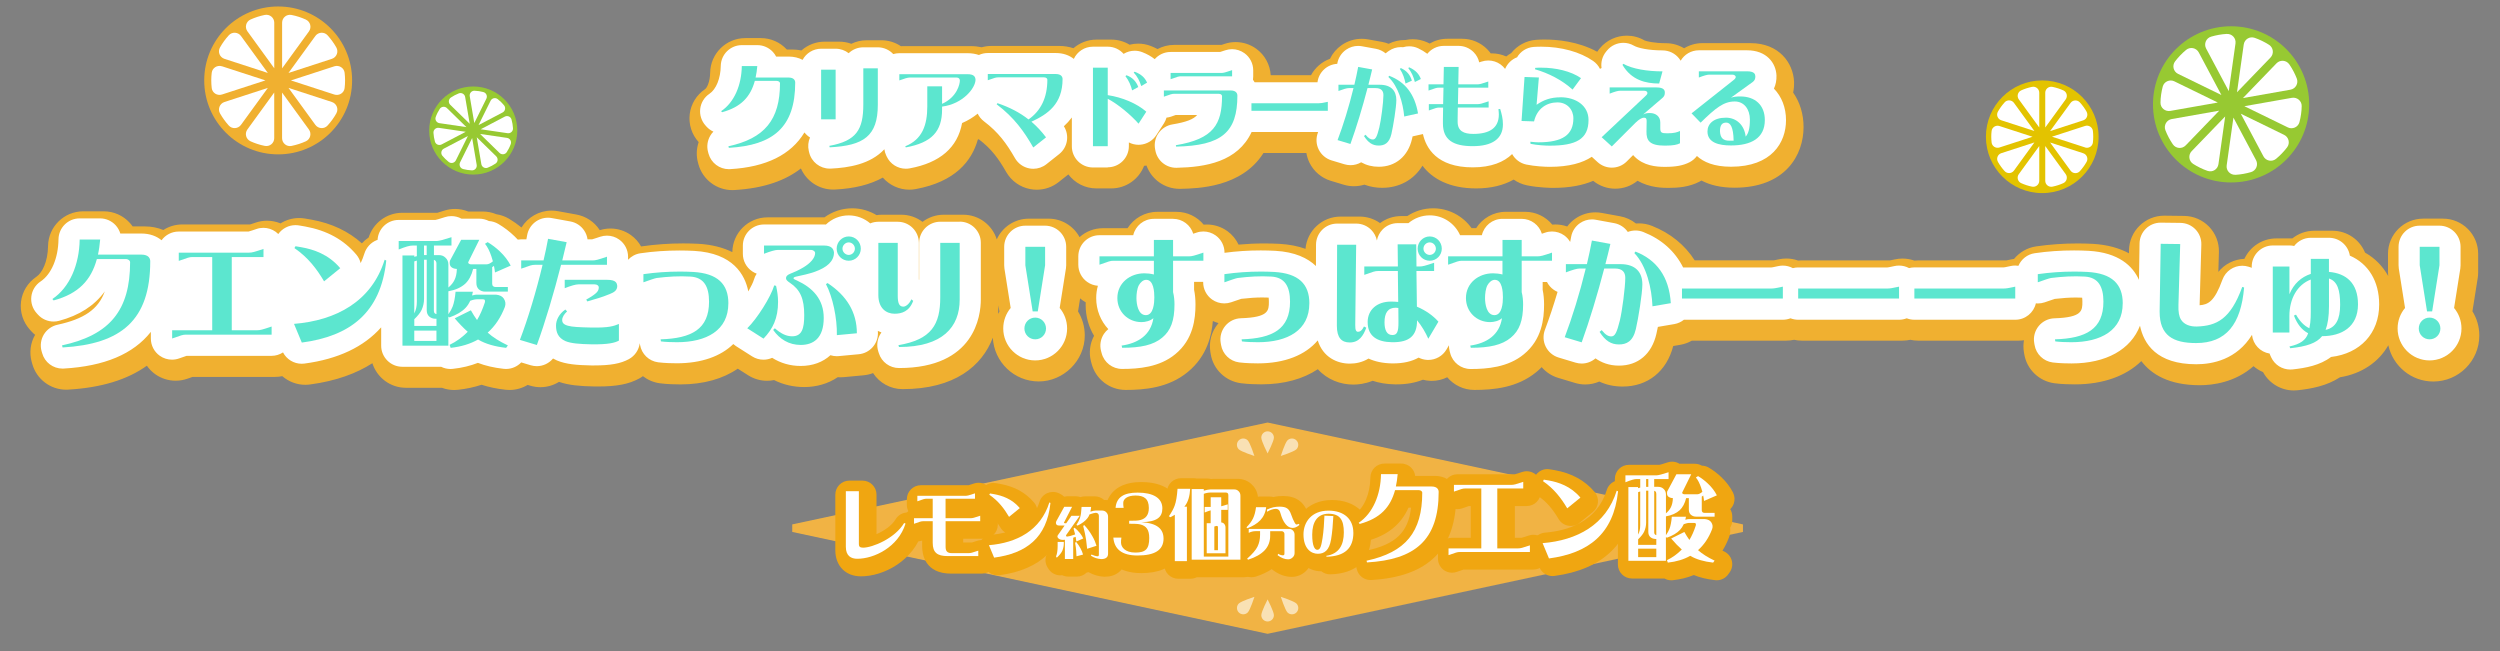 <?xml version="1.0" encoding="UTF-8"?>
<svg id="_レイヤー_2" data-name="レイヤー 2" xmlns="http://www.w3.org/2000/svg" xmlns:xlink="http://www.w3.org/1999/xlink" viewBox="0 0 710 185">
  <rect x="0" y="0" width="710" height="185" fill="#808080" stroke="none"/>
  <defs>
    <style>
      .cls-1 {
        fill: none;
      }

      .cls-2 {
        fill: #f0a611;
      }

      .cls-3 {
        fill: #e3c300;
      }

      .cls-4 {
        fill: #f0b030;
      }

      .cls-5 {
        clip-path: url(#clippath-1);
      }

      .cls-6 {
        fill: #fff;
      }

      .cls-7 {
        opacity: .6;
      }

      .cls-8 {
        fill: #97c932;
      }

      .cls-9 {
        fill: #f1b344;
      }

      .cls-10 {
        fill: #5ce6cf;
      }

      .cls-11 {
        clip-path: url(#clippath);
      }
    </style>
    <clipPath id="clippath">
      <rect class="cls-1" width="710" height="185"/>
    </clipPath>
    <clipPath id="clippath-1">
      <rect class="cls-1" x="225" y="119" width="270" height="62"/>
    </clipPath>
  </defs>
  <g id="_デザイン" data-name="デザイン">
    <g class="cls-11">
      <g>
        <g>
          <g>
            <path d="M28.45,68.02c-.13,1.52-.33,2.97-.63,4.29h12.34c2.08,0,2.51,1.12,2.51,1.88,0,16.8-8.28,23.53-24.89,24.49l-.17-.59c13.56-2.94,19.34-9.93,19.34-23.66,0-.36-.46-.86-1.25-.86h-8.19c-1.62,5.97-5.18,9.84-12.28,11.75l-.36-.4c4.95-3.3,7.66-9.83,7.76-16.9h5.81Z"/>
            <path d="M48.88,93.79h11.39v-20.79h-5.61c-.86,0-1.29.17-3.89,1.09v-2.34h19.97c.86,0,1.45-.17,4.09-1.06v2.31h-9.01v20.79h7.23c.86,0,1.45-.17,4.09-1.06v2.31h-24.36c-.86,0-1.29.17-3.89,1.09v-2.34Z"/>
            <path d="M109.24,73.76l.46.23c-1.55,14.92-10.36,21.49-23.99,23.3l-2.21-5.31c11.91-.96,22.05-6.34,25.74-18.22ZM83.92,69.93l1.75.3c3.27.59,7.56,1.91,10.96,5.94l-4.59,3.73c-2.05-3.47-4.52-6.77-8.42-9.44l.3-.53Z"/>
            <path d="M118.38,72.74v-3h-1.22c-.76-.03-2.08.36-3.93,1.12v-2.41h10.83c.69-.03,2.08-.4,4.16-1.09v2.38h-4.98v2.71h1.39c.76,0,1.39.23,1.88.73.56.5.83,1.16.83,1.98v6.5c.82-.69,1.39-1.42,1.72-2.11.43-.86.66-1.91.69-3.17-.76-.03-1.32-.26-1.68-.63-.33-.36-.43-.92-.3-1.68l3.2-5.97h5.15l-3.14,6.34c-.03.17,0,.3.13.4.13.13.33.2.59.23h4.46c.56,0,1.16-.3,1.82-.86-.13-.46-.26-.92-.43-1.42-.5-1.49-1.09-2.67-1.81-3.56l.76-.46c1.22.73,2.41,1.62,3.5,2.67,1.25,1.19,2.28,2.51,3.04,3.99l-4.46,1.95c-.07-.63-.17-1.25-.3-1.88-.17.17-.33.26-.5.36v4.75c0,.3.1.53.3.69.17.13.36.2.59.2h3.56v1.32h-6.47c-.69,0-1.29-.23-1.78-.66-.46-.43-.69-1.02-.69-1.82v-3.96h-.92c-.46,1.85-1.22,3.23-2.24,4.19-1.16,1.06-2.74,1.78-4.79,2.15v6.53c.56-.79.96-1.52,1.22-2.21.36-.96.66-2.34.82-4.19h4.92c-.07.36-.13.69-.23,1.06.59-.17,1.15-.26,1.72-.23h5.08c1.02.1,1.78.46,2.21,1.12.5.76.59,1.55.3,2.38-1.16,3-2.77,5.41-4.88,7.29,1.45,1.29,3.37,2.51,5.74,3.63l-.5.69c-3.2-.36-5.84-1.12-7.86-2.31l-.1-.07c-2.18,1.25-4.79,2.05-7.79,2.38l-.3-.86c1.88-.89,3.6-2.15,5.15-3.7-1.16-1.02-2.41-2.31-3.7-3.83l4.59-2.28c.56,1.02,1.16,1.95,1.75,2.77.86-1.42,1.58-3.07,2.21-4.98.17-.63,0-.92-.56-.92h-1.35c-.69-.03-1.45.13-2.24.43-.36.79-.79,1.45-1.32,2.01-1.02,1.09-2.54,1.98-4.55,2.71l-.33-.23v8.25h-13.04v-25.61h3.37v.4c.23-.1.5-.17.73-.2ZM123.66,90.53c-.69,0-1.29-.23-1.78-.66-.46-.43-.69-1.02-.69-1.82v-14.29h-.76v11.09c0,1.09-.23,2.15-.69,3.17-.36.76-1.06,1.65-2.08,2.64v1.91h6.3v-2.05h-.3ZM117.65,74.25v14.75c.5-.92.73-2.01.73-3.27v-11.72c-.26.07-.5.13-.73.23ZM123.95,96.83v-2.94h-6.3v2.94h6.3ZM121.18,69.73h-.76v2.71h.76v-2.71ZM123.52,89.01c.13.1.26.17.43.2v-14.32c0-.4-.1-.69-.33-.89-.1-.1-.23-.17-.4-.2v14.52c0,.3.1.53.3.69Z"/>
            <path d="M147.65,96.53c2.28-5.97,4.65-13.8,6.44-21.32h-2.18c-.86,0-1.32.17-3.89,1.09v-2.34h6.34c.5-2.08.92-4.16,1.29-6.14l5.28.96c-.4,1.68-.83,3.4-1.25,5.18h8.61c.86,0,1.48-.17,4.09-1.06v2.31h-13.04c-2.01,7.89-4.49,16.27-6.87,22.77l-4.82-1.45ZM175.77,91.98v4.75c-1.15.63-3,1.12-7.76,1.06-3.47-.07-5.88-.26-7.43-.92-2.15-.96-2.67-2.57-2.67-4.42,0-1.55.86-3.3,2.64-4.55l.5.53c-.86.79-1.39,1.68-1.39,2.44s.36,1.29,1.68,1.65c1.16.33,3.17.43,6.54.5,5.12.1,6.47-.43,7.89-1.02ZM175.3,81.19c0,1.25-.86,1.82-2.11,2.31-1.95.79-3.5,1.29-6.4,2.11l-.3-.53c3.2-1.78,3.56-2.48,3.56-3.53,0-.36-.43-.79-1.16-.79h-4.62c-.76,0-2.05.36-3.89,1.09v-2.38h12.11c2.61,0,2.71,1.06,2.81,1.72Z"/>
            <path d="M206.85,86.17c0,7.62-6.14,11.02-14.59,11.02-1.49,0-3.3-.07-4.55-.23l-.1-.59c8.81-.26,13.76-2.9,13.76-10.69,0-4.32-1.48-6.9-5.28-7.13-3.2-.2-6.4,0-9.6.4-.5.07-2.15.66-3.76,1.22v-2.31c3.43-.49,6.87-.73,10.3-.73,1.25,0,2.54.03,3.83.1,6.9.4,10,3.4,10,8.94Z"/>
            <path d="M220.41,81.19c.33,1.49.56,3,.56,4.52,0,4.69-1.48,7.69-4.13,10.46l-4.62-2.94c2.74-2.64,6.7-8.88,7.66-12.18l.53.13ZM220.05,93.23c1.62,1.42,3.17,2.28,4.92,2.28,2.81,0,3.43-2.28,3.43-6.01,0-4.65-1.12-7.23-4.06-9.18-.69-.46-1.12-.83-1.12-1.32,0-.53.4-.92,1.12-1.22,1.16-.46,2.48-1.02,3.89-1.88,1.75-1.06,3.27-2.54,3.27-4.06,0-.36-.43-.86-1.22-.86h-9.41c-.76,0-2.08.4-3.89,1.09v-2.34h17.03c2.44,0,2.74,1.25,2.84,1.98,0,2.51-1.95,4.22-5.45,5.48-1.58.56-3.8,1.06-4.95,1.29-.66.13-1.09.26-1.09.53s.53.46.99.66c4.49,2.08,7.59,5.31,7.59,10.63,0,5.68-2.87,7.66-6.54,7.66-3.33,0-5.97-1.62-7.82-4.26l.46-.46ZM235.03,80.39c5.41,3.56,8.32,8.25,8.32,14.26l-5.68.53c.1-4.82-1.19-10.89-3.1-14.49l.46-.3ZM244.47,70.62c0,1.88-1.52,3.43-3.43,3.43s-3.43-1.55-3.43-3.43,1.52-3.47,3.43-3.47,3.43,1.55,3.43,3.47ZM239.26,70.62c0,.96.83,1.78,1.78,1.78s1.75-.82,1.75-1.78-.79-1.78-1.75-1.78-1.78.83-1.78,1.78Z"/>
            <path d="M259.35,85.44c-1.12,3.04-3.3,3.66-5.28,3.66-2.38,0-4.62-1.55-4.62-5.31v-14.82h5.51v15.02c0,1.98.36,3.1,1.58,3.1.73,0,1.75-.83,2.28-2.08l.53.43ZM272.55,68.97v16.11c0,7.82-4.88,13.47-17.23,13.47l-.17-.53c9.44-1.58,11.88-5.91,11.88-13.56v-15.48h5.51Z"/>
            <path d="M290.93,93.3c0-1.72,1.35-3.1,3.07-3.1s3.07,1.39,3.07,3.1-1.35,3.07-3.07,3.07-3.07-1.39-3.07-3.07ZM291.2,75.34v-5.25h5.61v5.25l-2.08,13.1h-1.45l-2.08-13.1Z"/>
            <path d="M318.52,98.15c4.69-.66,8.32-3,9.04-7.79-.86.79-2.31,1.12-3.37,1.12-3.86,0-6.86-2.94-6.86-6.83,0-4.29,3.6-7.03,7.66-7.03.86,0,1.78.1,2.71.33v-3.89h-11.55c-.86,0-1.29.2-3.9,1.12v-2.38h15.45v-4.65h5.45v4.65h4.52c.86,0,1.45-.17,4.09-1.06v2.31h-8.61v8.91c.3,1.16.4,2.41.4,3.5,0,4.52-1.02,7.43-3.53,9.47-2.48,2.05-6.01,2.84-11.32,2.84l-.17-.63ZM327.83,84.45c0-1.52-.17-4.98-2.31-4.98-.89,0-1.62.73-2.08,1.52-.53.99-.69,2.54-.69,3.66,0,1.68.46,4.85,2.67,4.85s2.41-3.56,2.41-5.05Z"/>
            <path d="M371.85,86.17c0,7.62-6.14,11.02-14.59,11.02-1.49,0-3.3-.07-4.55-.23l-.1-.59c8.81-.26,13.76-2.9,13.76-10.69,0-4.32-1.49-6.9-5.28-7.13-3.2-.2-6.4,0-9.6.4-.5.07-2.15.66-3.76,1.22v-2.31c3.43-.49,6.87-.73,10.3-.73,1.25,0,2.54.03,3.83.1,6.9.4,10,3.4,10,8.94Z"/>
            <path d="M379.67,92.51l.07-23h5.41l-.26,22.77c-.03,1.49.26,1.95.79,1.95s1.16-.36,1.68-1.52l.66.36c-.83,2.28-2.05,4.19-4.69,4.19-2.34,0-3.66-1.35-3.66-4.75ZM388.41,91.52c0-3.6,2.71-5.87,6.63-5.87.69,0,1.39.03,2.05.1l-.1-8.78h-5.64c-.86,0-1.29.17-3.89,1.09v-2.38h9.54l-.07-6.3h5.28l.07,6.3h.89c.86,0,1.48-.17,4.12-1.06v2.34h-5.02l.13,10.13c2.51,1.06,4.62,2.57,6.11,4.26l-2.87,4.85c-.79-1.78-1.88-3.66-3.2-5.25.03,4.49-2.28,6.24-6.83,6.24h-.26c-4.29-.07-6.93-1.75-6.93-5.68ZM395.44,95.15c1.32,0,1.75-.89,1.72-3.7l-.03-3.99c-.26-.03-.5-.07-.76-.07-2.21,0-3.17,1.52-3.17,4.13,0,2.28.69,3.63,2.24,3.63ZM409.47,70.62c0,1.88-1.52,3.43-3.43,3.43s-3.43-1.55-3.43-3.43,1.52-3.47,3.43-3.47,3.43,1.55,3.43,3.47ZM404.26,70.62c0,.96.83,1.78,1.78,1.78s1.75-.82,1.75-1.78-.79-1.78-1.75-1.78-1.78.79-1.78,1.78Z"/>
            <path d="M417.52,98.15c4.69-.66,8.32-3,9.04-7.79-.86.79-2.31,1.12-3.37,1.12-3.86,0-6.86-2.94-6.86-6.83,0-4.29,3.6-7.03,7.66-7.03.86,0,1.78.1,2.71.33v-3.89h-11.55c-.86,0-1.29.2-3.89,1.12v-2.38h15.45v-4.65h5.45v4.65h4.52c.86,0,1.45-.17,4.09-1.06v2.31h-8.61v8.91c.3,1.16.4,2.41.4,3.5,0,4.52-1.02,7.43-3.53,9.47-2.48,2.05-6.01,2.84-11.32,2.84l-.17-.63ZM426.83,84.45c0-1.52-.17-4.98-2.31-4.98-.89,0-1.62.73-2.08,1.52-.53.99-.69,2.54-.69,3.66,0,1.68.46,4.85,2.67,4.85s2.41-3.56,2.41-5.05Z"/>
            <path d="M454.88,93.76c1.06,1.35,1.91,1.78,2.71,1.78,1.06,0,1.58-1.06,2.44-4.49.66-2.67,1.55-9.51,1.55-12.15,0-1.55-.76-2.64-2.94-2.64h-3.04c-1.91,7.33-4.19,14.85-6.4,20.96l-4.82-1.45c2.11-5.58,4.29-12.57,5.97-19.51h-1.75c-.76,0-2.05.4-3.89,1.09v-2.34h5.97c.53-2.28,1.02-4.52,1.42-6.7l5.25.96c-.43,1.88-.92,3.8-1.42,5.74h4.26c4.36,0,6.24,2.34,6.24,5.74,0,2.64-1.16,9.77-1.85,12.71-.83,3.56-2.71,4.36-4.79,4.36-2.28,0-3.89-1.06-5.51-3.56l.59-.5ZM464.48,71.45c5.94,2.34,9.54,7.03,10.03,14.65l-5.21.89c-.2-5.08-1.65-11.49-5.15-15.12l.33-.43Z"/>
            <path d="M477.68,81.94h25.35c.59,0,1.29-.07,3.3-.53v3.37h-28.65v-2.84Z"/>
            <path d="M510.68,81.94h25.35c.59,0,1.29-.07,3.3-.53v3.37h-28.65v-2.84Z"/>
            <path d="M543.68,81.94h25.35c.59,0,1.29-.07,3.3-.53v3.37h-28.65v-2.84Z"/>
            <path d="M602.85,86.17c0,7.62-6.14,11.02-14.59,11.02-1.49,0-3.3-.07-4.55-.23l-.1-.59c8.81-.26,13.76-2.9,13.76-10.69,0-4.32-1.49-6.9-5.28-7.13-3.2-.2-6.4,0-9.6.4-.5.07-2.15.66-3.76,1.22v-2.31c3.43-.49,6.87-.73,10.3-.73,1.25,0,2.54.03,3.83.1,6.9.4,10,3.4,10,8.94Z"/>
            <path d="M619.18,69.3l-.5,17.29c-.07,2.01.17,3.3.73,4.19.89,1.42,2.61,2.01,4.55,1.95,5.51-.2,9.5-2.01,12.84-11.25l.53.17c-.89,10.5-5.15,15.78-13.63,15.78-6.63,0-10.36-2.21-10.36-8.85v-.26l.3-19.08,5.54.07Z"/>
            <path d="M650.2,75.71v7.85c1.22-3,3.37-4.88,6.07-5.78v-4.26h5.15v3.7c4.92.4,8.25,3.2,8.25,9.21,0,6.47-4.69,9.04-10.2,9.04-1.55,1.98-4.42,2.94-9.04,3.43l-.23-.5c3.04-.66,4.69-1.81,5.31-3.76-1.85-.96-3.14-2.67-4.03-5.02l.59-.26c1.02,1.81,2.28,3.17,3.79,3.86.46-2.11.4-3.99.4-6.37v-7.46c-3.83,1.45-6.07,5.45-6.07,10.33v4.72h-4.72v-18.75h4.72ZM660.47,93.69c2.87-.63,4.13-2.94,4.13-7.13s-.76-6.67-3.17-7.46v7.89c0,2.84-.33,5.02-.96,6.7Z"/>
            <path d="M686.93,93.3c0-1.72,1.35-3.1,3.07-3.1s3.07,1.39,3.07,3.1-1.35,3.07-3.07,3.07-3.07-1.39-3.07-3.07ZM687.2,75.34v-5.25h5.61v5.25l-2.08,13.1h-1.45l-2.08-13.1Z"/>
          </g>
          <g>
            <path d="M215.07,18.77c-.1,1.15-.25,2.25-.48,3.25h9.35c1.57,0,1.9.85,1.9,1.42,0,12.72-6.27,17.82-18.85,18.55l-.12-.45c10.27-2.22,14.65-7.52,14.65-17.92,0-.27-.35-.65-.95-.65h-6.2c-1.23,4.52-3.92,7.45-9.3,8.9l-.27-.3c3.75-2.5,5.8-7.45,5.87-12.8h4.4Z"/>
            <path d="M233.2,33.89v-14.1h4.12v14.1h-4.12ZM249.3,19.4v10.37c0,8.85-4,11.6-13.67,12.07l-.1-.42c7.75-1.4,9.65-4.67,9.65-11.77v-10.25h4.12Z"/>
            <path d="M267.55,24.52v4.97c4.27-1.92,5.05-5.62,5.05-6.62,0-.48-.32-.85-.92-.85h-13.32c-.57,0-1.57.3-2.95.82v-1.77h19.37c1.75,0,2.2.65,2.27,1.55,0,2.35-3.55,6.9-9.5,7.65v.82c0,6.25-2.95,9.42-10.3,10.77l-.15-.32c4.87-1.95,6.25-6.1,6.25-11.3v-5.72h4.2Z"/>
            <path d="M293.45,41.89c-2.57-4.5-5.4-8.5-10.4-12.27l.23-.32c3.42,1.15,6.35,2.67,8.82,4.62,3.52-2.47,5.35-6.2,5.35-11.3,0-.3-.32-.65-.92-.65h-13.05c-.65,0-.97.12-2.95.82v-1.77h19.32c1.57,0,1.92.85,1.92,1.42,0,7.12-4.22,10-8.85,12.12,1.55,1.32,2.92,2.8,4.15,4.45l-3.62,2.87Z"/>
            <path d="M310.4,41.51v-22.29h4.2v7.8c4.07.6,8.27,2.35,10.95,4.7l-2.2,3.4c-2.47-2.77-6-5.62-8.75-7.07v13.47h-4.2ZM319.92,21.37c1.7.62,2.77,1.77,3.35,3.35l-1.75.95c-.32-1.32-.9-2.75-1.9-4.05l.3-.25ZM322.25,20.37c1.95.75,2.92,1.75,3.52,3.1l-1.65.97c-.5-1.52-1.07-2.65-2.15-3.85l.27-.23Z"/>
            <path d="M351.42,27.12c0,10.45-4.45,14.25-17.4,14.52l-.08-.4c10.72-1.77,13.12-5.97,13.12-13.95,0-.3-.32-.65-.92-.65h-12.65c-.65,0-.98.12-2.95.82v-1.77h18.95c1.57,0,1.92.85,1.92,1.42ZM332.45,20.72h14.37c.65,0,1.1-.12,3.1-.8v1.75h-14.52c-.65,0-.97.12-2.95.82v-1.77Z"/>
            <path d="M355.4,29.32h19.2c.45,0,.97-.05,2.5-.4v2.55h-21.69v-2.15Z"/>
            <path d="M387.82,38.27c.8,1.02,1.45,1.35,2.05,1.35.8,0,1.2-.8,1.85-3.4.5-2.02,1.17-7.2,1.17-9.2,0-1.17-.57-2-2.22-2h-2.3c-1.45,5.55-3.17,11.25-4.85,15.87l-3.65-1.1c1.6-4.22,3.25-9.52,4.52-14.77h-1.32c-.57,0-1.55.3-2.95.82v-1.77h4.52c.4-1.72.78-3.42,1.08-5.07l3.97.72c-.32,1.42-.7,2.87-1.07,4.35h3.22c3.3,0,4.72,1.77,4.72,4.35,0,2-.88,7.4-1.4,9.62-.62,2.7-2.05,3.3-3.62,3.3-1.72,0-2.95-.8-4.17-2.7l.45-.38ZM394.52,21.52c4.6,1.75,7.27,5.25,8.2,10.7l-3.92.87c-.35-3.85-1.7-8.62-4.5-11.22l.22-.35ZM397.87,19.34c1.65.75,2.65,1.97,3.1,3.57l-1.8.82c-.25-1.32-.7-2.8-1.62-4.17l.33-.23ZM400.22,19.12c1.9.87,2.8,1.95,3.3,3.32l-1.7.85c-.4-1.55-.9-2.7-1.88-3.97l.28-.2Z"/>
            <path d="M405.78,29.57h4.07l.1-4.67h-1.3c-.65,0-1,.12-2.95.82v-1.77h4.25l.1-4.95h4.2l-.1,4.95h5.42c.65,0,1.12-.12,3.1-.8v1.75h-8.52l-.1,4.67h5.62c.65,0,1.1-.12,3.1-.8v1.77h-8.75l-.05,2.97v1.1c0,2.62,1.75,3.42,4.45,3.42,4.6,0,7.25-1.67,7.25-5.52,0-.47-.05-.97-.12-1.52l.5-.05c.45,1.47.78,2.82.78,4.37,0,4.17-3.12,6.2-8.57,6.2s-8.47-1.72-8.47-6.42v-1.17l.05-3.37h-1.1c-.65,0-1,.12-2.95.82v-1.8Z"/>
            <path d="M443.17,27.62c4.35,0,7.97,2.35,7.97,6.45,0,5.5-3.6,7.3-11.05,7.3-1.1,0-3.5-.12-5.42-.52l-.05-.6c.88.1,1.75.17,2.27.17,7.02,0,9.95-2.22,9.95-6.82,0-2.52-1.82-4.52-4.52-4.52-3,0-5.77,1.67-6.65,5.4l-3.55-.12.85-12.5,4.07.15-.65,7.75c2.03-1.42,4.07-2.12,6.77-2.12ZM436.02,19.27c.58-.05,1.15-.05,1.72-.05,4.1,0,8.4.98,11.27,2.97l-2.4,3.25c-3.05-2.75-6.82-4.65-10.67-5.77l.07-.4Z"/>
            <path d="M477.12,37.22v3.47c-.77.4-1.85.67-4.3.67-4.35,0-5.27-1.45-5.22-4.02l.05-2.97c0-.65-.17-.95-.77-.95-.55,0-1.4.45-2.43,1.47l-6.7,6.7-2.88-2.62,12.47-11.72c.5-.45.52-.68.52-.83,0-.27-.2-.65-.92-.65h-6.85c-.58,0-1.55.27-2.95.83v-1.77h13.3c2.12,0,2.35.83,2.37,1.4.03.75-.2,1.17-.72,1.62l-5.45,4.67c.73-.38,1.22-.42,1.93-.42,1.65,0,2.95.97,2.95,2.67v1.67c0,1.23.35,1.42,1.97,1.42,2.05,0,2.8-.3,3.62-.65ZM471.2,23.72c-3.82,0-7.87-.95-10.42-5.3l.25-.3c2.53,1.47,6.92,2.15,11.12,2.15l-.95,3.45Z"/>
            <path d="M480.4,32.19l12.02-9.52c.45-.35.53-.67.53-.82,0-.27-.35-.65-.93-.65h-6.6c-.57,0-1.55.27-2.95.82v-1.77h13.67c2.12,0,2.35.82,2.38,1.4.02.75-.23,1.25-.73,1.62l-6.2,4.47c.88-.3,1.8-.35,2.65-.35,4.2,0,6.97,2.45,6.97,6.7,0,5.2-3.95,7.22-9.62,7.22-3.38,0-6.67-.77-6.67-3.97,0-2.2,1.78-3.92,5.25-3.92,2.88,0,5.22,2,5.6,5.37.78-.85,1.2-2.3,1.2-4.82,0-2.95-1.65-5.15-4.3-5.15-3.15,0-5.4,1.82-9.7,6.02l-2.57-2.65ZM491.15,39.96c.43,0,.83,0,1.2-.02-.08-3.95-.95-5.12-2.1-5.12s-1.78.67-1.78,2.42c.08,1.92.9,2.72,2.67,2.72Z"/>
          </g>
        </g>
        <g>
          <path class="cls-4" d="M702.16,88.49l1.52-9.58c.08-.52.12-1.04.12-1.57v-5.25c0-5.52-4.48-10-10-10h-5.61c-5.52,0-10,4.48-10,10v5.25c0,.35.03.7.06,1.05-1.54-2.8-3.78-5.07-6.58-6.65-1.49-3.65-5.08-6.21-9.26-6.21h-5.15c-2.36,0-4.52.81-6.23,2.18h-4.56c-4.02,0-7.47,2.38-9.06,5.8-2.88.11-5.59,1.46-7.4,3.71l.16-5.62c.08-2.68-.93-5.28-2.78-7.21-1.86-1.93-4.41-3.04-7.09-3.07,0,0-5.63-.07-5.67-.07-5.45,0-9.91,4.38-10,9.84v.85c-2.73-1.47-6.1-2.45-10.28-2.69-1.45-.07-2.91-.11-4.34-.11-3.96,0-7.91.28-11.72.83-2.56.37-4.76,1.69-6.3,3.56-.3.04-.61.09-.91.16-.73.17-1.12.24-1.3.27h-25.11c-.34,0-.68.02-1.01.05-1.07-.38-2.2-.58-3.34-.58-.75,0-1.5.08-2.24.25-.73.17-1.12.24-1.3.27h-25.11c-.34,0-.68.02-1.01.05-1.07-.38-2.2-.58-3.34-.58-.75,0-1.5.08-2.24.25-.73.17-1.12.24-1.3.27h-22.49c-2.79-4.37-6.89-7.72-12.15-9.8-1.2-.47-2.44-.7-3.67-.7-.29,0-.57.01-.86.04-1.29-1.04-2.82-1.75-4.48-2.05l-5.25-.96c-.6-.11-1.2-.16-1.79-.16-2.02,0-4.01.61-5.69,1.78-.9.62-1.68,1.38-2.32,2.24-1.07-.38-2.2-.58-3.34-.58-.3,0-.6.01-.9.04-1.83-2.22-4.61-3.64-7.72-3.64h-5.45c-3.56,0-6.68,1.86-8.45,4.65h-1.29c-2.44-3.41-6.42-5.64-10.91-5.64-2.72,0-5.25.81-7.37,2.21h-1.74c-2.17,0-4.26.7-5.98,1.99-1.68-1.2-3.71-1.85-5.8-1.85h-5.41c-5.24,0-9.53,4.03-9.96,9.16-2.14-.76-4.59-1.26-7.42-1.42-1.45-.07-2.91-.11-4.34-.11-2.43,0-4.86.12-7.25.33-.72-1.5-1.79-2.83-3.18-3.83-1.72-1.24-3.77-1.88-5.83-1.88-.3,0-.6.01-.9.04-1.83-2.22-4.61-3.64-7.72-3.64h-5.45c-3.56,0-6.68,1.86-8.45,4.65h-6.99c-2.55,0-4.88.96-6.64,2.54-1.69-3.12-5-5.25-8.8-5.25h-5.61c-4.05,0-7.53,2.41-9.1,5.88-1.28-4.06-5.06-7-9.54-7h-5.51c-2.27,0-4.36.76-6.04,2.03-1.68-1.27-3.77-2.03-6.04-2.03h-5.51c-.51,0-1.01.05-1.5.12-2.02-1.22-4.38-1.94-6.91-1.94-2.95,0-5.67.96-7.89,2.57h-16.17c-5.48,0-9.92,4.41-9.99,9.87-2.6-1.28-5.77-2.14-9.62-2.36-1.45-.07-2.91-.11-4.34-.11-3.96,0-7.91.28-11.72.83-.08.01-.16.03-.23.04-.71-1.26-1.68-2.37-2.88-3.23-1.72-1.23-3.76-1.87-5.82-1.87-1.02,0-2.04.16-3.04.47-.02-.03-.03-.05-.05-.08-1.5-2.29-3.88-3.87-6.58-4.36l-5.28-.96c-.6-.11-1.2-.16-1.79-.16-3.52,0-6.74,1.87-8.53,4.8-1.11-.9-2.28-1.73-3.51-2.47-1.14-.68-2.38-1.11-3.64-1.3-1.2-.5-2.5-.77-3.84-.77h-4.15c-1.19-.48-2.46-.73-3.74-.73-1.06,0-2.13.17-3.16.51-.94.31-1.53.49-1.86.58h-9.96c-4.48,0-8.28,2.95-9.55,7.02-.71.47-1.36,1.03-1.92,1.66-3.82-3.44-8.62-5.7-14.3-6.73-.04,0-1.86-.32-1.86-.32-.56-.1-1.12-.14-1.68-.14-1.89,0-3.71.55-5.27,1.52-1.22-.5-2.52-.76-3.83-.76-1.07,0-2.15.17-3.2.53-.31.1-1.08.37-1.61.53h-19.26c-1.98,0-3.82.58-5.38,1.58-1.57-.65-3.33-1.02-5.21-1.02h-3.51c-.25-.37-.54-.72-.84-1.05-1.89-2.07-4.57-3.24-7.37-3.24h-5.81c-5.47,0-9.92,4.39-10,9.86-.06,4.54-1.71,7.65-3.3,8.72-2.43,1.62-4.03,4.22-4.38,7.11-.35,2.9.58,5.8,2.55,7.96l.36.4c.34.37.71.72,1.09,1.03-1.34,2.32-1.69,5.08-.97,7.67l.17.59c1.21,4.35,5.17,7.32,9.63,7.32.19,0,.39,0,.58-.02,9.34-.54,16.79-2.81,22.33-6.79.65.93,1.46,1.76,2.41,2.43,1.71,1.21,3.73,1.83,5.77,1.83,1.12,0,2.25-.19,3.34-.57,0,0,1.15-.41,1.45-.51h23.46c.7,0,1.38-.07,2.03-.21,1.79,1.55,4.1,2.45,6.54,2.45.44,0,.88-.03,1.33-.09,7.43-.99,13.21-3.15,17.72-6.04,1.28,4.05,5.06,6.98,9.54,6.98h10.21c1.1.41,2.27.63,3.48.63.36,0,.73-.02,1.1-.06,2.37-.26,4.6-.74,6.68-1.43,2.06.67,4.33,1.14,6.84,1.42.38.04.75.06,1.13.06,1.83,0,3.59-.52,5.13-1.44l.72.22c.96.29,1.93.43,2.89.43,1.89,0,3.71-.54,5.28-1.51,2.82.97,6.01,1.23,10.13,1.31.33,0,.96,0,.96,0,5.34,0,8.73-.66,11.7-2.27.37-.2.71-.42,1.04-.66,1.37,1.06,3.02,1.78,4.82,2.02,2.09.28,4.57.32,5.86.32,6.56,0,12.1-1.6,16.26-4.47l2.96,1.88c1.65,1.05,3.51,1.56,5.36,1.56.67,0,1.34-.07,1.99-.2,2.6,1.3,5.5,1.98,8.57,1.98,3.35,0,6.71-.9,9.52-2.8.25.02.49.03.74.03.31,0,.62-.01.93-.04l5.68-.53c.93-.09,1.83-.3,2.67-.63,1.81,2.79,4.94,4.56,8.38,4.56,14.81,0,22.58-6.6,25.64-14.61.34,6.91,6.05,12.43,13.04,12.43s13.07-5.86,13.07-13.07c0-2.49-.7-4.82-1.91-6.81l.59-3.72c.23.2.47.4.72.58.28.2.57.38.87.55-.01.25-.02.5-.02.76,0,3.23.87,6.22,2.39,8.75-1.2,2.22-1.52,4.83-.87,7.29l.17.63c1.16,4.39,5.13,7.45,9.67,7.45,5.35,0,12.19-.58,17.64-5.09,5.56-4.54,6.83-10.64,7.12-14.49.52.25,1.07.45,1.62.6-.06.07-.12.14-.18.22-1.83,2.23-2.61,5.15-2.14,7.99l.1.59c.72,4.34,4.2,7.69,8.56,8.27,2.09.28,4.57.32,5.86.32,6.43,0,11.88-1.54,16-4.3,2.66,2.96,6.44,4.37,10.07,4.37,1.27,0,3.3-.18,5.5-1.08,1.86.62,3.97.98,6.37,1.02.05,0,.42,0,.42,0,2.8,0,5.3-.44,7.48-1.32.64.17,1.29.27,1.97.31.2.01.39.02.58.02,1.54,0,3.02-.37,4.36-1.03,1.86,2.22,4.64,3.6,7.68,3.6,5.35,0,12.19-.58,17.64-5.09.54-.44,1.04-.91,1.5-1.38,1.23,1.42,2.84,2.49,4.67,3.04l4.82,1.45c.96.29,1.93.43,2.89.43,1.38,0,2.74-.29,3.98-.83,2.01.94,4.22,1.42,6.62,1.42,7.16,0,12.51-4.31,14.38-11.51l2.02-.35c1.18-.2,2.28-.61,3.27-1.18h26.86c.75,0,1.47-.09,2.18-.24.7.16,1.43.24,2.18.24h28.65c.75,0,1.47-.09,2.18-.24.7.16,1.43.24,2.18.24h28.65c.49,0,.97-.05,1.44-.11-.19,1.09-.2,2.22-.02,3.34l.1.59c.72,4.34,4.2,7.7,8.56,8.28,2.09.28,4.57.32,5.86.32,8.04,0,14.53-2.41,18.83-6.61,2.86,3.76,7.87,6.85,16.61,6.85,3.62,0,10-.77,15.25-5.41.8.69,1.71,1.27,2.7,1.68,1.75,3.22,5.13,5.22,8.78,5.22.35,0,.71-.02,1.07-.06,3.78-.41,8.25-1.22,12.02-3.69,6.15-1,10.99-4.29,13.72-9.09,1.28,5.88,6.51,10.3,12.77,10.3,7.21,0,13.07-5.86,13.07-13.07,0-2.49-.7-4.82-1.91-6.81ZM78.13,84.74h-.02c1.31-.31,2.52-.88,3.57-1.64.3.33.59.69.88,1.07-.82.16-1.61.44-2.36.79-.68-.14-1.38-.22-2.07-.22ZM283.47,89.14c.05-.69.08-1.37.08-2.06v-.39l.29,1.8c-.13.21-.25.43-.37.65Z"/>
          <path class="cls-4" d="M198.24,46.22l.12.45c1.21,4.35,5.17,7.32,9.63,7.32.19,0,.39,0,.58-.02,8.55-.49,14.62-2.8,18.89-6.13,1.57,3.6,5.15,6,9.16,6,.16,0,.33,0,.5-.01,5.52-.27,10.04-1.42,13.6-3.39,1.89,2.16,4.63,3.43,7.53,3.43.6,0,1.2-.05,1.81-.17,11.19-2.06,15.91-7.94,17.63-14.03.09-.05.17-.1.25-.15.03.02.05.05.08.07,3.59,2.71,5.62,5.55,7.74,9.26,1.45,2.53,3.93,4.3,6.79,4.85.63.12,1.26.18,1.89.18,2.24,0,4.43-.75,6.21-2.16l2.76-2.19c1.83,2.42,4.71,3.98,7.97,3.98h4.2c4.26,0,7.9-2.66,9.34-6.42.06,0,.12,0,.18-.01.17-.01.34-.05.5-.07,1.41,3.92,5.14,6.62,9.4,6.62.07,0,.14,0,.22,0,4.97-.11,17.43-.38,23.6-10.17h12.19c.16.94.45,1.87.88,2.75,1.23,2.49,3.43,4.35,6.08,5.15l3.65,1.1c.96.29,1.93.43,2.89.43,1.02,0,2.02-.16,2.97-.45,1.81.68,3.56.9,5.05.9,4.94,0,9.03-2.32,11.45-6.28,2.82,3.72,7.68,6.45,15.25,6.45,4.36,0,7.88-.95,10.66-2.51,1.1.78,2.36,1.34,3.74,1.63,3.43.71,7.05.73,7.46.73,4.79,0,8.5-.77,11.37-2,1.83,1.48,4.05,2.23,6.28,2.23s4.49-.75,6.32-2.25c3.53,2.02,7.3,2.02,8.75,2.02,2.68,0,5.84-.21,8.89-1.79.17-.09.33-.2.5-.3,2.38,1.25,5.44,2.04,9.39,2.04,14.48,0,19.62-9.28,19.62-17.22,0-3.75-1.07-7.11-2.96-9.8.2-.95.29-1.94.26-2.95,0-.04,0-.09,0-.13-.23-5.28-4.2-10.96-12.37-10.96h-13.67c-1.9,0-3.67.54-5.19,1.46-1.54-.92-3.3-1.44-5.14-1.44-3.35,0-5.6-.56-6.08-.78-1.58-.92-3.31-1.36-5.04-1.36-2.89,0-5.73,1.25-7.68,3.6l-.25.3c-.18.21-.32.44-.48.67-5.47-2.98-11.52-3.47-14.86-3.47-.71,0-1.59,0-2.6.09-2.81.25-5.31,1.65-6.97,3.76-.5.28-.97.61-1.41.96-1.29-.58-2.69-.88-4.1-.88-.1,0-.21,0-.31,0-.29-.41-.62-.79-.97-1.15-1.88-1.92-4.45-3-7.14-3h-4.2c-1.83,0-3.55.49-5.03,1.36-.21-.1-.4-.22-.61-.31-1.33-.61-2.76-.92-4.18-.92-.71,0-1.42.08-2.12.23-.08,0-.15,0-.23,0-1.55,0-3.1.36-4.51,1.07-.6-.24-1.23-.42-1.88-.54l-3.97-.72c-.6-.11-1.2-.16-1.79-.16-2.02,0-4.01.61-5.69,1.78-1.44,1-2.58,2.34-3.33,3.9-2.31.84-4.22,2.51-5.38,4.65h-11.45c-.18-2.99-1.68-5.76-4.13-7.52-1.72-1.24-3.77-1.88-5.83-1.88-1.07,0-2.15.17-3.2.53-.32.11-.59.2-.81.27h-13.46c-1.7,0-3.3.43-4.71,1.18-.61-.31-1.24-.61-1.9-.87-1.16-.45-2.38-.67-3.59-.67-.83,0-1.65.1-2.45.31-1.51-.92-3.29-1.45-5.2-1.45h-4.2c-2.51,0-4.79.93-6.55,2.45-1.25-.42-2.59-.65-4.01-.65h-19.32c-.94,0-1.85.14-2.72.38-.96-.21-1.98-.33-3.04-.33h-19.37c-.18,0-.35.02-.52.03-1.59-1.07-3.51-1.7-5.58-1.7h-4.12c-1.58,0-3.07.36-4.39,1.01-1.08-.4-2.24-.61-3.46-.61h-4.12c-2.53,0-4.83.95-6.59,2.5-.85-.17-1.74-.27-2.66-.27h-1.5s0,0,0,0c-1.89-2.07-4.57-3.24-7.37-3.24h-4.4c-5.47,0-9.92,4.39-10,9.86-.04,2.62-.94,4.3-1.42,4.62-2.43,1.62-4.03,4.22-4.38,7.12-.35,2.89.58,5.79,2.54,7.94-.65,1.89-.72,3.95-.17,5.91Z"/>
        </g>
        <g>
          <path class="cls-6" d="M272.55,62.97h-5.51c-3.31,0-6,2.69-6,6v10.47s-.05-.02-.08-.03v-10.43c0-3.31-2.69-6-6-6h-5.51c-.81,0-1.59.16-2.3.46-1.65-1.41-3.78-2.27-6.12-2.27-2.5,0-4.78.98-6.47,2.59-.18,0-.37-.01-.56-.01h-17.03c-3.31,0-6,2.69-6,6v2.34c0,1.97.97,3.82,2.6,4.94.42.29.86.52,1.33.69-.34.5-.6,1.07-.78,1.68-.22.77-.83,2.01-1.6,3.36-.93-4.69-4.29-10.88-15.36-11.51-1.39-.07-2.78-.11-4.14-.11-3.77,0-7.53.26-11.15.79-1.39.2-2.6.88-3.5,1.84v-.85c0-1.94-.93-3.75-2.51-4.88-1.03-.74-2.25-1.12-3.49-1.12-.65,0-1.31.11-1.94.32-.51.17-1.8.61-2.27.73h-1.3c-.12-.87-.43-1.72-.93-2.47-.9-1.38-2.33-2.32-3.95-2.61l-5.28-.96c-.36-.07-.72-.1-1.08-.1-2.84,0-5.36,2.03-5.9,4.92-.07.41-.15.82-.23,1.22h-1.49c-.32,0-.64.03-.95.08-.3-.32-.59-.63-.91-.93-1.38-1.34-2.94-2.53-4.61-3.52-.83-.49-1.75-.77-2.68-.83-.84-.43-1.78-.67-2.76-.67h-5.03c-.88-.48-1.87-.73-2.86-.73-.64,0-1.28.1-1.9.31-1.61.54-2.35.72-2.64.78h-10.45c-3.2,0-5.81,2.51-5.98,5.66-.12.04-.24.08-.36.13-1.62.69-2.85,2.06-3.38,3.74-.3.96-.65,1.87-1.06,2.73-.22-.88-.64-1.7-1.23-2.41-3.59-4.25-8.32-6.85-14.54-7.99l-1.75-.3c-.34-.06-.67-.08-1.01-.08-1.93,0-3.74.94-4.87,2.52-.23-.23-.47-.44-.73-.63-1.03-.74-2.26-1.13-3.5-1.13-.64,0-1.29.1-1.92.32-.61.21-1.84.62-2.31.74h-19.84c-1.99,0-3.76.98-4.85,2.47-1.4-1.16-3.32-1.91-5.74-1.91h-5.97c-.26-.86-.71-1.67-1.33-2.35-1.14-1.24-2.74-1.95-4.42-1.95h-5.81c-3.28,0-5.95,2.64-6,5.92-.07,5.35-2.02,9.95-5.08,11.99-1.46.97-2.42,2.53-2.63,4.27-.21,1.74.35,3.48,1.53,4.77l.36.4c1.15,1.26,2.77,1.95,4.43,1.95.52,0,1.05-.07,1.56-.21,5.76-1.55,10.06-4.31,12.98-8.36-1.83,5.12-5.96,7.86-13.44,9.48-1.61.35-3.01,1.35-3.87,2.76-.85,1.41-1.09,3.12-.65,4.71l.17.59c.72,2.61,3.1,4.39,5.78,4.39.12,0,.23,0,.35-.01,11.55-.67,19.76-4.11,24.74-10.42v1.89c0,1.95.95,3.78,2.54,4.9,1.03.73,2.24,1.1,3.46,1.1.67,0,1.35-.11,2-.34l.31-.11c.75-.27,1.46-.52,1.83-.63h24.11c1.21,0,2.33-.36,3.28-.98,1.04,1.98,3.08,3.22,5.3,3.22.26,0,.53-.02.79-.05,9.6-1.28,16.86-4.74,21.79-10.29v5.2c0,3.31,2.69,6,6,6h11.03c.81.41,1.72.63,2.67.63.22,0,.44-.01.66-.04,2.57-.28,4.95-.85,7.11-1.7,2.12.82,4.53,1.38,7.3,1.69.23.03.45.04.68.04,1.64,0,3.2-.68,4.33-1.86l2.68.81c.58.17,1.16.26,1.73.26,1.79,0,3.49-.81,4.62-2.18.37.21.72.39,1.05.53.03.01.06.03.1.04,2.5,1.06,5.55,1.32,9.69,1.4.31,0,.62,0,.91,0,4.61,0,7.45-.52,9.79-1.79,1.71-.93,2.84-2.62,3.09-4.52l.08.46c.43,2.6,2.52,4.62,5.13,4.96,1.94.25,4.38.28,5.34.28,6.95,0,12.45-1.97,16.01-5.46.23.2.47.39.73.56l4.62,2.94c.99.63,2.11.94,3.22.94.85,0,1.69-.18,2.47-.53,2.39,1.51,5.14,2.31,8.09,2.31,3.44,0,6.32-1.09,8.46-3.05.58.18,1.19.28,1.81.28.19,0,.37,0,.56-.03l5.68-.53c3.08-.29,5.44-2.88,5.44-5.97,0-.22-.02-.44-.03-.66.33.17.67.32,1.02.45-.1.14-.2.28-.29.43-.91,1.48-1.13,3.27-.61,4.93l.17.53c.78,2.51,3.1,4.21,5.73,4.21,21.55,0,23.23-14.9,23.23-19.47v-16.11c0-3.31-2.69-6-6-6Z"/>
          <path class="cls-6" d="M302.73,76.28c.05-.31.07-.63.07-.94v-5.25c0-3.31-2.69-6-6-6h-5.61c-3.31,0-6,2.69-6,6v5.25c0,.31.02.63.07.94l1.77,11.18c-1.32,1.58-2.11,3.62-2.11,5.83,0,5,4.07,9.07,9.07,9.07s9.07-4.07,9.07-9.07c0-2.22-.79-4.25-2.11-5.83l1.77-11.18Z"/>
          <path class="cls-6" d="M667.35,72.55c-.47-2.85-2.94-5.02-5.92-5.02h-5.15c-1.93,0-3.65.91-4.74,2.33-.43-.1-.87-.15-1.33-.15h-4.72c-3.31,0-6,2.69-6,6v.36c-.12-.05-.23-.11-.36-.15l-.53-.17c-.6-.19-1.2-.28-1.79-.28-2.46,0-4.76,1.53-5.64,3.97-2.26,6.26-4.1,7.07-6.48,7.25l.49-17.22c.05-1.61-.55-3.17-1.67-4.33-1.11-1.16-2.65-1.82-4.26-1.84,0,0-5.59-.07-5.62-.07-3.27,0-5.95,2.63-6,5.91l-.16,10.34c-1.76-3.9-5.7-7.76-14.32-8.25-1.39-.07-2.78-.11-4.13-.11-3.78,0-7.53.26-11.15.79-2.12.31-3.84,1.71-4.64,3.58-.3-.05-.6-.08-.9-.08-.45,0-.9.05-1.34.15-1.59.37-1.92.38-1.96.38h-25.35c-.52,0-1.02.07-1.5.2-.88-.47-1.86-.72-2.85-.72-.45,0-.9.05-1.34.15-1.59.37-1.92.38-1.96.38h-25.35c-.52,0-1.02.07-1.5.2-.88-.47-1.86-.72-2.85-.72-.45,0-.9.05-1.34.15-1.59.37-1.92.38-1.96.38h-25.02c-2.3-4.6-6.11-8.02-11.32-10.08-.72-.28-1.46-.42-2.2-.42s-1.5.14-2.19.41c-.9-1.31-2.29-2.21-3.86-2.5l-5.25-.96c-.36-.07-.72-.1-1.08-.1-1.21,0-2.4.37-3.41,1.07-1.31.91-2.21,2.29-2.49,3.86-.09.49-.19.98-.28,1.47-.42-.71-.98-1.34-1.66-1.84-1.03-.74-2.26-1.13-3.5-1.13-.64,0-1.29.1-1.92.32-.25.08-.6.2-.96.32-.75-2.45-3.04-4.23-5.74-4.23h-5.45c-2.85,0-5.24,1.99-5.85,4.65h-6.18c-1.47-3.32-4.78-5.64-8.62-5.64-2.3,0-4.41.83-6.05,2.21h-3.06c-1.6,0-3.14.64-4.26,1.78-.86.87-1.42,1.97-1.64,3.15-.23-1.13-.79-2.18-1.61-3.02-1.13-1.14-2.66-1.78-4.27-1.78h-5.41c-3.31,0-5.99,2.68-6,5.98l-.02,6.07c-2.34-2.25-5.96-4-11.56-4.32-1.39-.07-2.78-.11-4.14-.11-3.47,0-6.92.23-10.27.68v-.06c0-1.93-.93-3.75-2.5-4.87-1.03-.74-2.26-1.13-3.5-1.13-.64,0-1.29.1-1.92.32-.25.08-.6.2-.96.32-.75-2.45-3.04-4.23-5.74-4.23h-5.45c-2.85,0-5.24,1.99-5.85,4.65h-9.6c-3.31,0-6,2.69-6,6v2.38c0,1.95.95,3.78,2.54,4.9.9.64,1.95,1,3.02,1.08-.31,1.11-.48,2.28-.48,3.49,0,3.44,1.3,6.53,3.44,8.82-.48.38-.9.84-1.25,1.36-.95,1.43-1.24,3.19-.81,4.85l.17.63c.69,2.64,3.08,4.47,5.8,4.47,4.68,0,10.63-.48,15.11-4.19,5.14-4.2,5.74-10.07,5.74-14.12,0-1.48-.13-2.88-.4-4.17v-2.24h2.58v.11c0,1.94.94,3.76,2.52,4.89,1.03.73,2.25,1.11,3.48,1.11.66,0,1.33-.11,1.97-.33l.72-.25c.68-.24,1.67-.58,2.13-.72,2.2-.26,4.16-.39,5.98-.39.6,0,1.2.01,1.79.04.04.28.07.66.07,1.16,0,2.49,0,4.46-7.94,4.7-1.73.05-3.36.85-4.46,2.19s-1.57,3.09-1.28,4.8l.1.59c.43,2.6,2.52,4.62,5.13,4.96,1.94.25,4.38.28,5.34.28,7.63,0,13.5-2.37,16.99-6.52,1.48,4.78,5.51,6.59,9.08,6.59,1.63,0,3.53-.33,5.34-1.44,1.78.83,3.98,1.33,6.67,1.38h.26c2.92,0,5.33-.54,7.3-1.65.73.37,1.54.6,2.39.65.12,0,.23.01.35.01,2.11,0,4.08-1.11,5.16-2.94l.72-1.22c-.01.55.05,1.1.19,1.64l.17.63c.69,2.64,3.08,4.47,5.8,4.47,4.68,0,10.63-.48,15.11-4.19,5.14-4.2,5.74-10.07,5.74-14.12,0-1.48-.13-2.88-.4-4.17v-2.24h1.22c.44.88,1.1,1.65,1.94,2.23.34.23.7.43,1.07.59-1.12,3.79-2.35,7.5-3.59,10.77-.59,1.56-.51,3.29.23,4.78.74,1.49,2.06,2.61,3.65,3.09l4.82,1.45c.58.17,1.16.26,1.73.26,1.46,0,2.85-.53,3.93-1.47,1.64,1.15,3.82,2.06,6.66,2.06,5.43,0,9.31-3.28,10.63-8.98.12-.53.27-1.23.43-2.02l4.68-.8c1.03-.18,1.95-.62,2.71-1.23h28.09c.77,0,1.5-.15,2.18-.41.68.26,1.41.41,2.18.41h28.65c.77,0,1.5-.15,2.18-.41.68.26,1.41.41,2.18.41h28.65c2.85,0,5.24-1.99,5.85-4.66.18.02.37.04.55.04.66,0,1.33-.11,1.97-.33l.72-.25c.68-.24,1.67-.58,2.13-.72,2.2-.26,4.16-.39,5.98-.39.6,0,1.2.01,1.79.04.04.28.07.66.07,1.16,0,2.49,0,4.46-7.94,4.7-1.73.05-3.36.85-4.46,2.19-1.1,1.34-1.57,3.09-1.28,4.79l.1.59c.43,2.61,2.52,4.62,5.14,4.97,1.94.25,4.38.28,5.34.28,9.91,0,16.87-3.99,19.46-10.72,1.06,5.17,4.75,10.95,15.98,10.95,4.62,0,11.52-1.34,15.83-8.35.28,2.71,2.33,4.89,4.99,5.31.07.19.15.39.23.58l.23.5c.99,2.13,3.12,3.46,5.43,3.46.21,0,.43-.01.64-.03,3.73-.4,7.8-1.16,10.93-3.54,8.27-.97,13.67-6.71,13.67-14.9,0-6.64-3.08-11.6-8.33-13.88Z"/>
          <path class="cls-6" d="M696.96,87.46l1.77-11.18c.05-.31.07-.63.07-.94v-5.25c0-3.31-2.69-6-6-6h-5.61c-3.31,0-6,2.69-6,6v5.25c0,.31.02.63.07.94l1.77,11.18c-1.32,1.58-2.11,3.62-2.11,5.83,0,5,4.07,9.07,9.07,9.07s9.07-4.07,9.07-9.07c0-2.22-.79-4.25-2.11-5.83Z"/>
          <path class="cls-6" d="M314.6,47.51c3.31,0,6-2.69,6-6v-1.06c.84.43,1.78.67,2.75.67.15,0,.31,0,.46-.02,1.87-.14,3.56-1.15,4.58-2.72l2.2-3.4c.32-.5.54-1.03.7-1.57.43-.05.85-.14,1.27-.28l.23-.08c.44-.16.86-.3,1.13-.4h6.08c-1.03,1.21-3.06,2.02-7.03,2.68-1.59.26-3.01,1.16-3.94,2.48-.93,1.32-1.28,2.96-.98,4.55l.08.4c.53,2.84,3.02,4.89,5.9,4.89.04,0,.09,0,.13,0,8.22-.17,17.37-1.69,21.3-10.17h18.89c-.02.06-.05.13-.07.2-.59,1.56-.51,3.29.23,4.78.74,1.49,2.06,2.61,3.65,3.09l3.65,1.1c.58.17,1.16.26,1.73.26,1.08,0,2.12-.29,3.03-.82,1.5.85,3.16,1.27,4.99,1.27,4.78,0,8.32-2.97,9.46-7.92.05-.21.1-.45.16-.71l2.86-.64s.05-.02.08-.02c.86,3.92,3.89,9.46,14.14,9.46,5.28,0,8.89-1.53,11.19-3.78.83,1.49,2.26,2.61,4.02,2.98,2.47.51,5.34.65,6.64.65,5.55,0,9.36-1.12,11.96-2.85l1.65,1.51c1.15,1.05,2.6,1.57,4.04,1.57,1.54,0,3.08-.59,4.24-1.76l1.81-1.81c.11.13.23.25.35.38,2.61,2.66,6.2,2.97,8.67,2.97,3.16,0,5.21-.39,7.05-1.34.82-.43,1.51-1.04,2.05-1.75,1.85,1.71,4.84,3.05,9.68,3.05,11.52,0,15.62-6.83,15.62-13.22,0-3.63-1.26-6.73-3.43-8.96.52-1.12.77-2.39.72-3.75-.16-3.55-2.81-7.14-8.37-7.14h-13.67c-2.2,0-4.13,1.19-5.17,2.96-.12-.2-.25-.39-.39-.57-1.13-1.49-2.9-2.36-4.77-2.36-4,0-7-.69-8.1-1.33-.95-.55-1.99-.82-3.02-.82-1.73,0-3.44.75-4.61,2.16l-.25.3c-1.11,1.34-1.57,3.05-1.33,4.7-.16.07-.3.15-.45.23-.44-.89-1.11-1.66-1.94-2.24-3.7-2.57-9.06-4.05-14.7-4.05-.66,0-1.41,0-2.25.07-1.98.17-3.69,1.3-4.65,2.94-1.53.58-2.76,1.78-3.4,3.3-.36-.48-.79-.91-1.29-1.27-1.03-.74-2.25-1.12-3.49-1.12-.65,0-1.31.11-1.94.32-.23.08-.44.15-.63.21-.24-1.08-.78-2.08-1.57-2.88-1.13-1.15-2.67-1.8-4.29-1.8h-4.2c-1.89,0-3.58.88-4.68,2.25-.78-.59-1.65-1.12-2.63-1.58-.8-.37-1.66-.55-2.51-.55-.59,0-1.17.09-1.74.26-.21-.02-.41-.03-.61-.03-1.2,0-2.4.36-3.42,1.07l-.33.23c-.21.15-.41.3-.6.47-.79-.65-1.74-1.1-2.76-1.29l-3.97-.72c-.36-.07-.72-.1-1.08-.1-1.21,0-2.4.37-3.41,1.07-1.31.91-2.2,2.29-2.49,3.86,0,.05-.02.1-.03.16-2.91.16-5.26,2.39-5.61,5.24h-17.85c-.15-.25-.29-.5-.47-.73.05-.3.07-.61.07-.92v-1.75c0-1.93-.93-3.75-2.5-4.87-1.03-.74-2.26-1.13-3.5-1.13-.64,0-1.29.1-1.92.31-.32.11-1.08.37-1.48.48h-14.07c-1.79,0-3.4.79-4.5,2.04-1.01-.8-2.18-1.46-3.55-1.99-.7-.27-1.43-.4-2.15-.4-1.1,0-2.19.3-3.14.89-1.1-1.25-2.71-2.04-4.51-2.04h-4.2c-2.41,0-4.48,1.42-5.43,3.47-1.29-1.02-3-1.67-5.12-1.67h-19.32c-.9,0-1.75.2-2.52.56-.93-.32-2-.51-3.24-.51h-19.37c-.59,0-1.17.09-1.71.25-1.1-1.18-2.66-1.92-4.39-1.92h-4.12c-1.61,0-3.08.64-4.15,1.67-1.02-.8-2.3-1.27-3.69-1.27h-4.12c-2.28,0-4.27,1.28-5.28,3.16-1.1-.58-2.43-.93-3.97-.93h-3.54c-.24-.47-.55-.91-.91-1.3-1.14-1.24-2.74-1.95-4.42-1.95h-4.4c-3.28,0-5.95,2.64-6,5.92-.05,3.53-1.31,6.62-3.2,7.89-1.46.97-2.42,2.53-2.63,4.27s.35,3.48,1.53,4.78l.27.3c.56.61,1.22,1.08,1.94,1.41-.33.33-.62.7-.86,1.11-.85,1.41-1.09,3.12-.64,4.71l.12.45c.73,2.61,3.1,4.39,5.78,4.39.12,0,.23,0,.35-.01,10.24-.59,17.29-4.09,21.11-10.42.44.56.97,1.05,1.58,1.43-.52,1.19-.65,2.52-.35,3.8l.1.42c.64,2.72,3.07,4.62,5.84,4.62.1,0,.2,0,.3,0,5.11-.25,11.26-1.23,15.23-5.5.08.59.24,1.17.5,1.72l.15.32c.99,2.15,3.14,3.49,5.44,3.49.36,0,.72-.03,1.09-.1,8.62-1.58,13.61-5.91,14.89-12.87,1.65-.7,3.14-1.62,4.43-2.67.4.83,1,1.58,1.78,2.18,4.13,3.12,6.43,6.32,8.81,10.46.87,1.52,2.36,2.58,4.07,2.91.38.07.76.11,1.13.11,1.34,0,2.66-.45,3.73-1.3l3.62-2.87c2.42-1.92,2.97-5.34,1.34-7.91.79-.72,1.55-1.55,2.26-2.49v8.2c0,3.31,2.69,6,6,6h4.2Z"/>
        </g>
        <g>
          <g>
            <path class="cls-10" d="M28.45,68.02c-.13,1.52-.33,2.97-.63,4.29h12.34c2.08,0,2.51,1.12,2.51,1.88,0,16.8-8.28,23.53-24.89,24.49l-.17-.59c13.56-2.94,19.34-9.93,19.34-23.66,0-.36-.46-.86-1.25-.86h-8.19c-1.62,5.97-5.18,9.84-12.28,11.75l-.36-.4c4.95-3.3,7.66-9.83,7.76-16.9h5.81Z"/>
            <path class="cls-10" d="M48.88,93.79h11.39v-20.79h-5.61c-.86,0-1.29.17-3.89,1.09v-2.34h19.97c.86,0,1.45-.17,4.09-1.06v2.31h-9.01v20.79h7.23c.86,0,1.45-.17,4.09-1.06v2.31h-24.36c-.86,0-1.29.17-3.89,1.09v-2.34Z"/>
            <path class="cls-10" d="M109.24,73.76l.46.23c-1.55,14.92-10.36,21.49-23.99,23.3l-2.21-5.31c11.91-.96,22.05-6.34,25.74-18.22ZM83.92,69.93l1.75.3c3.27.59,7.56,1.91,10.96,5.94l-4.59,3.73c-2.05-3.47-4.52-6.77-8.42-9.44l.3-.53Z"/>
            <path class="cls-10" d="M118.38,72.74v-3h-1.22c-.76-.03-2.08.36-3.93,1.12v-2.41h10.83c.69-.03,2.08-.4,4.16-1.09v2.38h-4.98v2.71h1.39c.76,0,1.39.23,1.88.73.56.5.83,1.16.83,1.98v6.5c.82-.69,1.39-1.42,1.72-2.11.43-.86.66-1.91.69-3.17-.76-.03-1.32-.26-1.68-.63-.33-.36-.43-.92-.3-1.68l3.2-5.97h5.15l-3.14,6.34c-.03.17,0,.3.13.4.13.13.33.2.59.23h4.46c.56,0,1.16-.3,1.82-.86-.13-.46-.26-.92-.43-1.42-.5-1.49-1.09-2.67-1.81-3.56l.76-.46c1.22.73,2.41,1.62,3.5,2.67,1.25,1.19,2.28,2.51,3.04,3.99l-4.46,1.95c-.07-.63-.17-1.25-.3-1.88-.17.17-.33.26-.5.36v4.75c0,.3.1.53.3.69.17.13.36.2.59.2h3.56v1.32h-6.47c-.69,0-1.29-.23-1.78-.66-.46-.43-.69-1.02-.69-1.82v-3.96h-.92c-.46,1.85-1.22,3.23-2.24,4.19-1.16,1.06-2.74,1.78-4.79,2.15v6.53c.56-.79.96-1.52,1.22-2.21.36-.96.66-2.34.82-4.19h4.92c-.07.36-.13.69-.23,1.06.59-.17,1.15-.26,1.72-.23h5.08c1.02.1,1.78.46,2.21,1.12.5.76.59,1.55.3,2.38-1.16,3-2.77,5.41-4.88,7.29,1.45,1.29,3.37,2.51,5.74,3.63l-.5.69c-3.2-.36-5.84-1.12-7.86-2.31l-.1-.07c-2.18,1.25-4.79,2.05-7.79,2.38l-.3-.86c1.88-.89,3.6-2.15,5.15-3.7-1.16-1.02-2.41-2.31-3.7-3.83l4.59-2.28c.56,1.02,1.16,1.95,1.75,2.77.86-1.42,1.58-3.07,2.21-4.98.17-.63,0-.92-.56-.92h-1.35c-.69-.03-1.45.13-2.24.43-.36.79-.79,1.45-1.32,2.01-1.02,1.09-2.54,1.98-4.55,2.71l-.33-.23v8.25h-13.04v-25.61h3.37v.4c.23-.1.5-.17.73-.2ZM123.66,90.53c-.69,0-1.29-.23-1.78-.66-.46-.43-.69-1.02-.69-1.82v-14.29h-.76v11.09c0,1.09-.23,2.15-.69,3.17-.36.76-1.06,1.65-2.08,2.64v1.91h6.3v-2.05h-.3ZM117.65,74.25v14.75c.5-.92.73-2.01.73-3.27v-11.72c-.26.07-.5.13-.73.23ZM123.95,96.83v-2.94h-6.3v2.94h6.3ZM121.18,69.73h-.76v2.71h.76v-2.71ZM123.52,89.01c.13.1.26.17.43.2v-14.32c0-.4-.1-.69-.33-.89-.1-.1-.23-.17-.4-.2v14.52c0,.3.1.53.3.69Z"/>
            <path class="cls-10" d="M147.65,96.53c2.28-5.97,4.65-13.8,6.44-21.32h-2.18c-.86,0-1.32.17-3.89,1.09v-2.34h6.34c.5-2.08.92-4.16,1.29-6.14l5.28.96c-.4,1.68-.83,3.4-1.25,5.18h8.61c.86,0,1.48-.17,4.09-1.06v2.31h-13.04c-2.01,7.89-4.49,16.27-6.87,22.77l-4.82-1.45ZM175.77,91.98v4.75c-1.15.63-3,1.12-7.76,1.06-3.47-.07-5.88-.26-7.43-.92-2.15-.96-2.67-2.57-2.67-4.42,0-1.55.86-3.3,2.64-4.55l.5.53c-.86.79-1.39,1.68-1.39,2.44s.36,1.29,1.68,1.65c1.16.33,3.17.43,6.54.5,5.12.1,6.47-.43,7.89-1.02ZM175.3,81.19c0,1.25-.86,1.82-2.11,2.31-1.95.79-3.5,1.29-6.4,2.11l-.3-.53c3.2-1.78,3.56-2.48,3.56-3.53,0-.36-.43-.79-1.16-.79h-4.62c-.76,0-2.05.36-3.89,1.09v-2.38h12.11c2.61,0,2.71,1.06,2.81,1.72Z"/>
            <path class="cls-10" d="M206.85,86.17c0,7.62-6.14,11.02-14.59,11.02-1.49,0-3.3-.07-4.55-.23l-.1-.59c8.81-.26,13.76-2.9,13.76-10.69,0-4.32-1.48-6.9-5.28-7.13-3.2-.2-6.4,0-9.6.4-.5.07-2.15.66-3.76,1.22v-2.31c3.43-.49,6.87-.73,10.3-.73,1.25,0,2.54.03,3.83.1,6.9.4,10,3.4,10,8.94Z"/>
            <path class="cls-10" d="M220.41,81.19c.33,1.49.56,3,.56,4.52,0,4.69-1.48,7.69-4.13,10.46l-4.62-2.94c2.74-2.64,6.7-8.88,7.66-12.18l.53.13ZM220.05,93.23c1.62,1.42,3.17,2.28,4.92,2.28,2.81,0,3.43-2.28,3.43-6.01,0-4.65-1.12-7.23-4.06-9.18-.69-.46-1.12-.83-1.12-1.32,0-.53.4-.92,1.12-1.22,1.16-.46,2.48-1.02,3.89-1.88,1.75-1.06,3.27-2.54,3.27-4.06,0-.36-.43-.86-1.22-.86h-9.41c-.76,0-2.08.4-3.89,1.09v-2.34h17.03c2.44,0,2.74,1.25,2.84,1.98,0,2.51-1.95,4.22-5.45,5.48-1.58.56-3.8,1.06-4.95,1.29-.66.13-1.09.26-1.09.53s.53.46.99.66c4.49,2.08,7.59,5.31,7.59,10.63,0,5.68-2.87,7.66-6.54,7.66-3.33,0-5.97-1.62-7.82-4.26l.46-.46ZM235.03,80.39c5.41,3.56,8.32,8.25,8.32,14.26l-5.68.53c.1-4.82-1.19-10.89-3.1-14.49l.46-.3ZM244.47,70.62c0,1.88-1.52,3.43-3.43,3.43s-3.43-1.55-3.43-3.43,1.52-3.47,3.43-3.47,3.43,1.55,3.43,3.47ZM239.26,70.62c0,.96.83,1.78,1.78,1.78s1.75-.82,1.75-1.78-.79-1.78-1.75-1.78-1.78.83-1.78,1.78Z"/>
            <path class="cls-10" d="M259.35,85.44c-1.12,3.04-3.3,3.66-5.28,3.66-2.38,0-4.62-1.55-4.62-5.31v-14.82h5.51v15.02c0,1.98.36,3.1,1.58,3.1.73,0,1.75-.83,2.28-2.08l.53.43ZM272.55,68.97v16.11c0,7.82-4.88,13.47-17.23,13.47l-.17-.53c9.44-1.58,11.88-5.91,11.88-13.56v-15.48h5.51Z"/>
            <path class="cls-10" d="M290.93,93.3c0-1.72,1.35-3.1,3.07-3.1s3.07,1.39,3.07,3.1-1.35,3.07-3.07,3.07-3.07-1.39-3.07-3.07ZM291.2,75.34v-5.25h5.61v5.25l-2.08,13.1h-1.45l-2.08-13.1Z"/>
            <path class="cls-10" d="M318.52,98.15c4.69-.66,8.32-3,9.04-7.79-.86.79-2.31,1.12-3.37,1.12-3.86,0-6.86-2.94-6.86-6.83,0-4.29,3.6-7.03,7.66-7.03.86,0,1.78.1,2.71.33v-3.89h-11.55c-.86,0-1.29.2-3.9,1.12v-2.38h15.45v-4.65h5.45v4.65h4.52c.86,0,1.45-.17,4.09-1.06v2.31h-8.61v8.91c.3,1.16.4,2.41.4,3.5,0,4.52-1.02,7.43-3.53,9.47-2.48,2.05-6.01,2.84-11.32,2.84l-.17-.63ZM327.83,84.45c0-1.52-.17-4.98-2.31-4.98-.89,0-1.62.73-2.08,1.52-.53.99-.69,2.54-.69,3.66,0,1.68.46,4.85,2.67,4.85s2.41-3.56,2.41-5.05Z"/>
            <path class="cls-10" d="M371.85,86.17c0,7.62-6.14,11.02-14.59,11.02-1.49,0-3.3-.07-4.55-.23l-.1-.59c8.81-.26,13.76-2.9,13.76-10.69,0-4.32-1.49-6.9-5.28-7.13-3.2-.2-6.4,0-9.6.4-.5.07-2.15.66-3.76,1.22v-2.31c3.43-.49,6.87-.73,10.3-.73,1.25,0,2.54.03,3.83.1,6.9.4,10,3.4,10,8.94Z"/>
            <path class="cls-10" d="M379.67,92.51l.07-23h5.41l-.26,22.77c-.03,1.49.26,1.95.79,1.95s1.16-.36,1.68-1.52l.66.36c-.83,2.28-2.05,4.19-4.69,4.19-2.34,0-3.66-1.35-3.66-4.75ZM388.41,91.52c0-3.6,2.71-5.87,6.63-5.87.69,0,1.39.03,2.05.1l-.1-8.78h-5.64c-.86,0-1.29.17-3.89,1.09v-2.38h9.54l-.07-6.3h5.28l.07,6.3h.89c.86,0,1.48-.17,4.12-1.06v2.34h-5.02l.13,10.13c2.51,1.06,4.62,2.57,6.11,4.26l-2.87,4.85c-.79-1.78-1.88-3.66-3.2-5.25.03,4.49-2.28,6.24-6.83,6.24h-.26c-4.29-.07-6.93-1.75-6.93-5.68ZM395.44,95.15c1.32,0,1.75-.89,1.72-3.7l-.03-3.99c-.26-.03-.5-.07-.76-.07-2.21,0-3.17,1.52-3.17,4.13,0,2.28.69,3.63,2.24,3.63ZM409.47,70.62c0,1.88-1.52,3.43-3.43,3.43s-3.43-1.55-3.43-3.43,1.52-3.47,3.43-3.47,3.43,1.55,3.43,3.47ZM404.26,70.62c0,.96.83,1.78,1.78,1.78s1.75-.82,1.75-1.78-.79-1.78-1.75-1.78-1.78.79-1.78,1.78Z"/>
            <path class="cls-10" d="M417.52,98.15c4.69-.66,8.32-3,9.04-7.79-.86.79-2.31,1.12-3.37,1.12-3.86,0-6.86-2.94-6.86-6.83,0-4.29,3.6-7.03,7.66-7.03.86,0,1.78.1,2.71.33v-3.89h-11.55c-.86,0-1.29.2-3.89,1.12v-2.38h15.45v-4.65h5.45v4.65h4.52c.86,0,1.45-.17,4.09-1.06v2.31h-8.61v8.91c.3,1.16.4,2.41.4,3.5,0,4.52-1.02,7.43-3.53,9.47-2.48,2.05-6.01,2.84-11.32,2.84l-.17-.63ZM426.83,84.45c0-1.52-.17-4.98-2.31-4.98-.89,0-1.62.73-2.08,1.52-.53.99-.69,2.54-.69,3.66,0,1.68.46,4.85,2.67,4.85s2.41-3.56,2.41-5.05Z"/>
            <path class="cls-10" d="M454.88,93.76c1.06,1.35,1.91,1.78,2.71,1.78,1.06,0,1.58-1.06,2.44-4.49.66-2.67,1.55-9.51,1.55-12.15,0-1.55-.76-2.64-2.94-2.64h-3.04c-1.91,7.33-4.19,14.85-6.4,20.96l-4.82-1.45c2.11-5.58,4.29-12.57,5.97-19.51h-1.75c-.76,0-2.05.4-3.89,1.09v-2.34h5.97c.53-2.28,1.02-4.52,1.42-6.7l5.25.96c-.43,1.88-.92,3.8-1.42,5.74h4.26c4.36,0,6.24,2.34,6.24,5.74,0,2.64-1.16,9.77-1.85,12.71-.83,3.56-2.71,4.36-4.79,4.36-2.28,0-3.89-1.06-5.51-3.56l.59-.5ZM464.48,71.45c5.94,2.34,9.54,7.03,10.03,14.65l-5.21.89c-.2-5.08-1.65-11.49-5.15-15.12l.33-.43Z"/>
            <path class="cls-10" d="M477.68,81.94h25.35c.59,0,1.29-.07,3.3-.53v3.37h-28.65v-2.84Z"/>
            <path class="cls-10" d="M510.68,81.94h25.35c.59,0,1.29-.07,3.3-.53v3.37h-28.65v-2.84Z"/>
            <path class="cls-10" d="M543.68,81.94h25.35c.59,0,1.29-.07,3.3-.53v3.37h-28.65v-2.84Z"/>
            <path class="cls-10" d="M602.85,86.17c0,7.62-6.14,11.02-14.59,11.02-1.49,0-3.3-.07-4.55-.23l-.1-.59c8.81-.26,13.76-2.9,13.76-10.69,0-4.32-1.49-6.9-5.28-7.13-3.2-.2-6.4,0-9.6.4-.5.07-2.15.66-3.76,1.22v-2.31c3.43-.49,6.87-.73,10.3-.73,1.25,0,2.54.03,3.83.1,6.9.4,10,3.4,10,8.94Z"/>
            <path class="cls-10" d="M619.18,69.3l-.5,17.29c-.07,2.01.17,3.3.73,4.19.89,1.42,2.61,2.01,4.55,1.95,5.51-.2,9.5-2.01,12.84-11.25l.53.17c-.89,10.5-5.15,15.78-13.63,15.78-6.63,0-10.36-2.21-10.36-8.85v-.26l.3-19.08,5.54.07Z"/>
            <path class="cls-10" d="M650.2,75.71v7.85c1.22-3,3.37-4.88,6.07-5.78v-4.26h5.15v3.7c4.92.4,8.25,3.2,8.25,9.21,0,6.47-4.69,9.04-10.2,9.04-1.55,1.98-4.42,2.94-9.04,3.43l-.23-.5c3.04-.66,4.69-1.81,5.31-3.76-1.85-.96-3.14-2.67-4.03-5.02l.59-.26c1.02,1.81,2.28,3.17,3.79,3.86.46-2.11.4-3.99.4-6.37v-7.46c-3.83,1.45-6.07,5.45-6.07,10.33v4.72h-4.72v-18.75h4.72ZM660.47,93.69c2.87-.63,4.13-2.94,4.13-7.13s-.76-6.67-3.17-7.46v7.89c0,2.84-.33,5.02-.96,6.7Z"/>
            <path class="cls-10" d="M686.93,93.3c0-1.72,1.35-3.1,3.07-3.1s3.07,1.39,3.07,3.1-1.35,3.07-3.07,3.07-3.07-1.39-3.07-3.07ZM687.2,75.34v-5.25h5.61v5.25l-2.08,13.1h-1.45l-2.08-13.1Z"/>
          </g>
          <g>
            <path class="cls-10" d="M215.07,18.77c-.1,1.15-.25,2.25-.48,3.25h9.35c1.57,0,1.9.85,1.9,1.42,0,12.72-6.27,17.82-18.85,18.55l-.12-.45c10.27-2.22,14.65-7.52,14.65-17.92,0-.27-.35-.65-.95-.65h-6.2c-1.23,4.52-3.92,7.45-9.3,8.9l-.27-.3c3.75-2.5,5.8-7.45,5.87-12.8h4.4Z"/>
            <path class="cls-10" d="M233.2,33.89v-14.1h4.12v14.1h-4.12ZM249.3,19.4v10.37c0,8.85-4,11.6-13.67,12.07l-.1-.42c7.75-1.4,9.65-4.67,9.65-11.77v-10.25h4.12Z"/>
            <path class="cls-10" d="M267.55,24.52v4.97c4.27-1.92,5.05-5.62,5.05-6.62,0-.48-.32-.85-.92-.85h-13.32c-.57,0-1.57.3-2.95.82v-1.77h19.37c1.75,0,2.2.65,2.27,1.55,0,2.35-3.55,6.9-9.5,7.65v.82c0,6.25-2.95,9.42-10.3,10.77l-.15-.32c4.87-1.95,6.25-6.1,6.25-11.3v-5.72h4.2Z"/>
            <path class="cls-10" d="M293.45,41.89c-2.57-4.5-5.4-8.5-10.4-12.27l.23-.32c3.42,1.15,6.35,2.67,8.82,4.62,3.52-2.47,5.35-6.2,5.35-11.3,0-.3-.32-.65-.92-.65h-13.05c-.65,0-.97.12-2.95.82v-1.77h19.32c1.57,0,1.92.85,1.92,1.42,0,7.12-4.22,10-8.85,12.12,1.55,1.32,2.92,2.8,4.15,4.45l-3.62,2.87Z"/>
            <path class="cls-10" d="M310.4,41.51v-22.29h4.2v7.8c4.07.6,8.27,2.35,10.95,4.7l-2.2,3.4c-2.47-2.77-6-5.62-8.75-7.07v13.47h-4.2ZM319.92,21.37c1.7.62,2.77,1.77,3.35,3.35l-1.75.95c-.32-1.32-.9-2.75-1.9-4.05l.3-.25ZM322.25,20.37c1.95.75,2.92,1.75,3.52,3.1l-1.65.97c-.5-1.52-1.07-2.65-2.15-3.85l.27-.23Z"/>
            <path class="cls-10" d="M351.42,27.12c0,10.45-4.45,14.25-17.4,14.52l-.08-.4c10.72-1.77,13.12-5.97,13.12-13.95,0-.3-.32-.65-.92-.65h-12.65c-.65,0-.98.12-2.95.82v-1.77h18.95c1.57,0,1.92.85,1.92,1.42ZM332.45,20.72h14.37c.65,0,1.1-.12,3.1-.8v1.75h-14.52c-.65,0-.97.12-2.95.82v-1.77Z"/>
            <path class="cls-10" d="M355.4,29.32h19.2c.45,0,.97-.05,2.5-.4v2.55h-21.69v-2.15Z"/>
            <path class="cls-10" d="M387.82,38.27c.8,1.02,1.45,1.35,2.05,1.35.8,0,1.2-.8,1.85-3.4.5-2.02,1.17-7.2,1.17-9.2,0-1.17-.57-2-2.22-2h-2.3c-1.45,5.55-3.17,11.25-4.85,15.87l-3.65-1.1c1.6-4.22,3.25-9.52,4.52-14.77h-1.32c-.57,0-1.55.3-2.95.82v-1.77h4.52c.4-1.72.78-3.42,1.08-5.07l3.97.72c-.32,1.42-.7,2.87-1.07,4.35h3.22c3.3,0,4.72,1.77,4.72,4.35,0,2-.88,7.4-1.4,9.62-.62,2.7-2.05,3.3-3.62,3.3-1.72,0-2.95-.8-4.17-2.7l.45-.38ZM394.52,21.52c4.6,1.75,7.27,5.25,8.2,10.7l-3.92.87c-.35-3.85-1.7-8.62-4.5-11.22l.22-.35ZM397.87,19.34c1.65.75,2.65,1.97,3.1,3.57l-1.8.82c-.25-1.32-.7-2.8-1.62-4.17l.33-.23ZM400.22,19.12c1.9.87,2.8,1.95,3.3,3.32l-1.7.85c-.4-1.55-.9-2.7-1.88-3.97l.28-.2Z"/>
            <path class="cls-10" d="M405.78,29.57h4.07l.1-4.67h-1.3c-.65,0-1,.12-2.95.82v-1.77h4.25l.1-4.95h4.2l-.1,4.95h5.42c.65,0,1.12-.12,3.1-.8v1.75h-8.52l-.1,4.67h5.62c.65,0,1.1-.12,3.1-.8v1.77h-8.75l-.05,2.97v1.1c0,2.62,1.75,3.42,4.45,3.42,4.6,0,7.25-1.67,7.25-5.52,0-.47-.05-.97-.12-1.52l.5-.05c.45,1.47.78,2.82.78,4.37,0,4.17-3.12,6.2-8.57,6.2s-8.47-1.72-8.47-6.42v-1.17l.05-3.37h-1.1c-.65,0-1,.12-2.95.82v-1.8Z"/>
            <path class="cls-10" d="M443.17,27.62c4.35,0,7.97,2.35,7.97,6.45,0,5.5-3.6,7.3-11.05,7.3-1.1,0-3.5-.12-5.42-.52l-.05-.6c.88.1,1.75.17,2.27.17,7.02,0,9.95-2.22,9.95-6.82,0-2.52-1.82-4.52-4.52-4.52-3,0-5.77,1.67-6.65,5.4l-3.55-.12.85-12.5,4.07.15-.65,7.75c2.03-1.42,4.07-2.12,6.77-2.12ZM436.02,19.27c.58-.05,1.15-.05,1.72-.05,4.1,0,8.4.98,11.27,2.97l-2.4,3.25c-3.05-2.75-6.82-4.65-10.67-5.77l.07-.4Z"/>
            <path class="cls-10" d="M477.12,37.22v3.47c-.77.4-1.85.67-4.3.67-4.35,0-5.27-1.45-5.22-4.02l.05-2.97c0-.65-.17-.95-.77-.95-.55,0-1.4.45-2.43,1.47l-6.7,6.7-2.88-2.62,12.47-11.72c.5-.45.52-.68.52-.83,0-.27-.2-.65-.92-.65h-6.85c-.58,0-1.55.27-2.95.83v-1.77h13.3c2.12,0,2.35.83,2.37,1.4.03.75-.2,1.17-.72,1.62l-5.45,4.67c.73-.38,1.22-.42,1.93-.42,1.65,0,2.95.97,2.95,2.67v1.67c0,1.23.35,1.42,1.97,1.42,2.05,0,2.8-.3,3.62-.65ZM471.2,23.72c-3.82,0-7.87-.95-10.42-5.3l.25-.3c2.53,1.47,6.92,2.15,11.12,2.15l-.95,3.45Z"/>
            <path class="cls-10" d="M480.4,32.19l12.02-9.52c.45-.35.53-.67.53-.82,0-.27-.35-.65-.93-.65h-6.6c-.57,0-1.55.27-2.95.82v-1.77h13.67c2.12,0,2.35.82,2.38,1.4.02.75-.23,1.25-.73,1.62l-6.2,4.47c.88-.3,1.8-.35,2.65-.35,4.2,0,6.97,2.45,6.97,6.7,0,5.2-3.95,7.22-9.62,7.22-3.38,0-6.67-.77-6.67-3.97,0-2.2,1.78-3.92,5.25-3.92,2.88,0,5.22,2,5.6,5.37.78-.85,1.2-2.3,1.2-4.82,0-2.95-1.65-5.15-4.3-5.15-3.15,0-5.4,1.82-9.7,6.02l-2.57-2.65ZM491.15,39.96c.43,0,.83,0,1.2-.02-.08-3.95-.95-5.12-2.1-5.12s-1.78.67-1.78,2.42c.08,1.92.9,2.72,2.67,2.72Z"/>
          </g>
        </g>
      </g>
      <g>
        <circle class="cls-4" cx="79" cy="22.84" r="21"/>
        <g>
          <path class="cls-6" d="M75.2,4.24c-1.42.29-2.78.73-4.06,1.31s-1.7,2.21-.87,3.35l7.62,10.49V6.44c0-1.41-1.3-2.48-2.69-2.2Z"/>
          <path class="cls-6" d="M86.87,5.56c-1.28-.58-2.64-1.03-4.06-1.31s-2.69.78-2.69,2.2v12.96l7.62-10.49c.83-1.14.41-2.77-.87-3.35Z"/>
          <path class="cls-6" d="M71.13,40.12c1.28.58,2.64,1.03,4.06,1.31s2.69-.78,2.69-2.2v-12.96l-7.62,10.49c-.83,1.14-.41,2.77.87,3.35Z"/>
          <path class="cls-6" d="M62.48,32.2c.71,1.25,1.55,2.41,2.5,3.46s2.63.94,3.46-.2l7.63-10.5-12.33,4.01c-1.34.44-1.96,2-1.26,3.23Z"/>
          <path class="cls-6" d="M64.98,10.02c-.96,1.05-1.8,2.21-2.5,3.46s-.08,2.79,1.26,3.23l12.33,4.01-7.63-10.5c-.83-1.14-2.51-1.25-3.46-.2Z"/>
          <path class="cls-6" d="M63.04,18.83c-1.33-.43-2.74.44-2.91,1.82-.09.72-.13,1.44-.13,2.18s.05,1.47.13,2.19c.17,1.38,1.58,2.25,2.91,1.82l12.34-4.01-12.34-4.01Z"/>
          <path class="cls-6" d="M95.52,13.48c-.71-1.25-1.55-2.41-2.5-3.46-.95-1.05-2.63-.94-3.46.2l-7.63,10.5,12.33-4.01c1.34-.44,1.96-2,1.26-3.23Z"/>
          <path class="cls-6" d="M94.96,26.85c1.33.43,2.74-.44,2.91-1.82.09-.72.13-1.45.13-2.19s-.05-1.47-.13-2.19c-.17-1.38-1.58-2.25-2.91-1.82l-12.34,4.01,12.34,4.01Z"/>
          <path class="cls-6" d="M82.8,41.44c1.42-.29,2.78-.73,4.06-1.31,1.28-.58,1.7-2.21.87-3.35l-7.62-10.49v12.96c0,1.41,1.3,2.48,2.69,2.2Z"/>
          <path class="cls-6" d="M93.02,35.66c.96-1.05,1.8-2.21,2.5-3.46s.08-2.79-1.26-3.23l-12.33-4.01,7.63,10.5c.83,1.14,2.51,1.25,3.46.2Z"/>
        </g>
      </g>
      <g>
        <circle class="cls-3" cx="580" cy="38.84" r="16"/>
        <g>
          <path class="cls-6" d="M577.1,24.67c-1.08.22-2.12.56-3.09,1s-1.3,1.68-.67,2.55l5.81,7.99v-9.87c0-1.08-.99-1.89-2.05-1.67Z"/>
          <path class="cls-6" d="M585.99,25.67c-.98-.44-2.01-.78-3.09-1s-2.05.6-2.05,1.67v9.87l5.81-7.99c.63-.87.31-2.11-.67-2.55Z"/>
          <path class="cls-6" d="M574.01,52.01c.98.44,2.01.78,3.09,1s2.05-.6,2.05-1.67v-9.87l-5.81,7.99c-.63.87-.31,2.11.67,2.55Z"/>
          <path class="cls-6" d="M567.41,45.97c.54.95,1.18,1.83,1.91,2.63s2.01.72,2.64-.15l5.81-8-9.4,3.05c-1.02.33-1.49,1.52-.96,2.46Z"/>
          <path class="cls-6" d="M569.32,29.07c-.73.8-1.37,1.68-1.91,2.63s-.06,2.13.96,2.46l9.4,3.05-5.81-8c-.63-.87-1.91-.95-2.64-.15Z"/>
          <path class="cls-6" d="M567.84,35.79c-1.01-.33-2.09.34-2.22,1.39-.07.55-.1,1.1-.1,1.66s.04,1.12.1,1.66c.13,1.05,1.21,1.72,2.22,1.39l9.4-3.05-9.4-3.05Z"/>
          <path class="cls-6" d="M592.59,31.71c-.54-.95-1.18-1.83-1.91-2.63s-2.01-.72-2.64.15l-5.81,8,9.4-3.05c1.02-.33,1.49-1.52.96-2.46Z"/>
          <path class="cls-6" d="M592.16,41.89c1.01.33,2.09-.34,2.22-1.39.07-.55.1-1.1.1-1.67s-.04-1.12-.1-1.67c-.13-1.05-1.21-1.72-2.22-1.39l-9.4,3.05,9.4,3.05Z"/>
          <path class="cls-6" d="M582.9,53.01c1.08-.22,2.12-.56,3.09-1s1.3-1.68.67-2.55l-5.81-7.99v9.87c0,1.08.99,1.89,2.05,1.67Z"/>
          <path class="cls-6" d="M590.68,48.61c.73-.8,1.37-1.68,1.91-2.63s.06-2.13-.96-2.46l-9.4-3.05,5.81,8c.63.87,1.91.95,2.64.15Z"/>
        </g>
      </g>
      <g>
        <circle class="cls-8" cx="134.4" cy="37.07" r="12.51"/>
        <g>
          <path class="cls-6" d="M137.28,26.14c-.83-.22-1.68-.34-2.52-.37s-1.49.73-1.35,1.56l1.29,7.62,3.43-6.92c.37-.76-.04-1.67-.85-1.88Z"/>
          <path class="cls-6" d="M143.17,29.93c-.53-.65-1.14-1.25-1.82-1.78s-1.64-.29-2.02.46l-3.43,6.92,6.84-3.59c.75-.39.95-1.37.42-2.02Z"/>
          <path class="cls-6" d="M125.62,44.22c.53.65,1.14,1.25,1.82,1.78s1.64.29,2.02-.46l3.43-6.92-6.84,3.59c-.75.39-.95,1.37-.42,2.02Z"/>
          <path class="cls-6" d="M123.1,37.7c.05.85.19,1.69.42,2.51s1.16,1.2,1.9.81l6.85-3.59-7.64-1.12c-.83-.12-1.57.55-1.53,1.39Z"/>
          <path class="cls-6" d="M130.3,26.52c-.79.31-1.55.7-2.25,1.18s-.78,1.47-.18,2.06l5.53,5.4-1.3-7.62c-.14-.83-1.01-1.33-1.8-1.02Z"/>
          <path class="cls-6" d="M126.94,30.71c-.59-.58-1.58-.49-2.04.2-.24.36-.45.74-.65,1.13s-.36.8-.51,1.2c-.28.78.25,1.62,1.07,1.74l7.65,1.12-5.53-5.4Z"/>
          <path class="cls-6" d="M145.69,36.44c-.05-.85-.19-1.69-.42-2.51s-1.16-1.2-1.9-.81l-6.85,3.59,7.64,1.12c.83.12,1.57-.55,1.53-1.39Z"/>
          <path class="cls-6" d="M141.86,43.43c.59.58,1.58.49,2.04-.2.24-.36.45-.74.65-1.13s.36-.8.51-1.2c.28-.78-.25-1.62-1.07-1.74l-7.65-1.12,5.53,5.4Z"/>
          <path class="cls-6" d="M131.51,48.01c.83.22,1.68.34,2.52.37s1.49-.73,1.35-1.56l-1.29-7.62-3.43,6.92c-.37.76.04,1.67.85,1.88Z"/>
          <path class="cls-6" d="M138.49,47.63c.79-.31,1.55-.7,2.25-1.18s.78-1.47.18-2.06l-5.52-5.4,1.3,7.62c.14.83,1.01,1.33,1.8,1.02Z"/>
        </g>
      </g>
      <g>
        <circle class="cls-8" cx="633.63" cy="29.64" r="22.18"/>
        <g>
          <path class="cls-6" d="M632.39,9.63c-1.52.09-3.01.36-4.44.78s-2.11,2.06-1.41,3.38l6.43,12.09,1.91-13.55c.21-1.48-.99-2.78-2.49-2.69Z"/>
          <path class="cls-6" d="M644.4,12.72c-1.26-.8-2.61-1.46-4.05-1.97s-2.92.42-3.13,1.9l-1.91,13.55,9.51-9.85c1.04-1.07.84-2.83-.42-3.63Z"/>
          <path class="cls-6" d="M622.86,46.55c1.26.8,2.61,1.46,4.05,1.97s2.92-.42,3.13-1.9l1.91-13.55-9.51,9.85c-1.04,1.07-.84,2.83.42,3.63Z"/>
          <path class="cls-6" d="M614.98,37c.55,1.41,1.26,2.75,2.11,3.99s2.61,1.38,3.65.3l9.52-9.86-13.49,2.38c-1.47.26-2.34,1.8-1.79,3.19Z"/>
          <path class="cls-6" d="M620.86,14.17c-1.16.96-2.21,2.05-3.13,3.25-.91,1.18-.5,2.91.84,3.56l12.31,6.01-6.43-12.1c-.7-1.32-2.44-1.67-3.59-.72Z"/>
          <path class="cls-6" d="M617.53,23.1c-1.32-.65-2.93.06-3.31,1.48-.2.74-.35,1.49-.46,2.27s-.17,1.54-.18,2.31c-.03,1.47,1.33,2.59,2.78,2.34l13.5-2.38-12.32-6.01Z"/>
          <path class="cls-6" d="M652.28,22.28c-.55-1.41-1.26-2.75-2.11-3.99s-2.61-1.38-3.65-.3l-9.52,9.86,13.49-2.38c1.47-.26,2.34-1.8,1.79-3.19Z"/>
          <path class="cls-6" d="M649.73,36.18c1.32.65,2.93-.06,3.31-1.48.2-.74.35-1.49.46-2.27s.17-1.54.18-2.31c.03-1.47-1.33-2.59-2.78-2.34l-13.5,2.38,12.32,6.01Z"/>
          <path class="cls-6" d="M634.87,49.65c1.52-.09,3.01-.36,4.44-.78,1.43-.42,2.11-2.06,1.41-3.38l-6.43-12.09-1.91,13.55c-.21,1.48.99,2.78,2.49,2.69Z"/>
          <path class="cls-6" d="M646.4,45.11c1.16-.96,2.21-2.05,3.13-3.25.91-1.18.5-2.91-.84-3.56l-12.31-6.01,6.43,12.1c.7,1.32,2.44,1.67,3.59.72Z"/>
        </g>
      </g>
      <g class="cls-5">
        <g>
          <polygon class="cls-9" points="360 120 220 150 360 180 500 150 360 120"/>
          <g>
            <g>
              <path class="cls-6" d="M257.17,148.7c-2.07,6.71-8.96,9.99-13.69,9.99-1.76,0-3.26-.77-3.26-3.41v-15.78h3.7v15.07c0,.62.29.97,1.19.97,2.62,0,9.04-2.6,11.66-7l.4.15Z"/>
              <path class="cls-6" d="M259.59,147.16h5.3v-5.52h-1.76c-.57,0-.86.11-2.6.73v-1.56h13.64c.57,0,.97-.11,2.73-.7v1.54h-8.36v5.52h7.11c.57,0,.99-.11,2.73-.7v1.56h-9.83v7.26c0,1.25.46,1.8,1.8,1.8h4.75c.57,0,.97-.11,2.73-.7v1.54h-8.69c-2.97,0-4.25-1.01-4.25-3.78v-6.12h-2.71c-.57,0-.88.11-2.6.73v-1.58Z"/>
              <path class="cls-6" d="M298.02,142.69l.31.15c-1.03,9.95-6.91,14.32-16,15.53l-1.47-3.54c7.94-.64,14.7-4.22,17.16-12.15ZM281.15,140.14l1.17.2c2.18.4,5.04,1.28,7.31,3.96l-3.06,2.49c-1.36-2.31-3.01-4.51-5.61-6.29l.2-.35Z"/>
              <path class="cls-6" d="M303.06,152.39c.38-.02,1.15-.21,2.28-.61-.11-.49-.27-1.05-.45-1.67l.29-.25c.57.46,1.1.99,1.58,1.61.37.48.67.96.89,1.45l-1.96.86c-.05-.35-.13-.8-.21-1.32-.24.08-.46.18-.69.25v6.05h-2.36v-5.46c-.22.02-.43.03-.64.03-.51-.02-.91-.16-1.18-.41-.3-.27-.38-.57-.21-.88l1.96-2.79h-1.53c-.43,0-.7-.11-.84-.35-.06-.13-.11-.25-.11-.4s.05-.3.11-.48l2.25-4.08h2.23l-2.28,4.44c-.08.14.02.22.25.22h.37l1.48-2.12h2.36l-3.86,5.48c-.1.27-.02.41.25.41ZM302.12,154.33c0,.68-.13,1.34-.38,1.99-.24.59-.78,1.29-1.61,2.07l-.22-.35c.3-.72.46-1.7.46-2.96v-1.18h1.75v.43ZM305.32,154.13l.32-.21c.49.59.92,1.23,1.29,1.94.29.56.51,1.1.65,1.64l-1.86.49c0-.4-.03-.91-.08-1.53-.05-.62-.14-1.4-.32-2.34ZM307.16,143.96h2.72c-.05.49-.11.94-.21,1.35.67-.21,1.18-.32,1.53-.32h1.75c.49,0,.91.16,1.23.49.33.33.51.75.51,1.24v10.51c0,.53-.16.91-.48,1.15-.33.27-.83.4-1.45.4-1.04-.05-2.02-.37-2.96-.97l.19-.33c.56.25,1.05.41,1.47.48.24.03.4.02.48-.03.1-.08.14-.22.14-.43v-10.99c0-.24-.06-.45-.21-.61-.16-.18-.38-.27-.67-.27-.3,0-.89.16-1.78.46-.14.4-.33.75-.57,1.05-.61.8-1.55,1.51-2.82,2.13l-.33-.19c.49-.75.83-1.42,1.02-2.01.24-.72.38-1.75.45-3.12ZM307.62,149.35l.32-.22c.88.94,1.64,1.99,2.29,3.15.53.91.91,1.82,1.18,2.72l-2.66.86c-.05-.65-.16-1.51-.3-2.58-.16-1.07-.43-2.37-.83-3.93Z"/>
              <path class="cls-6" d="M330.45,152.92c0,3.32-2.49,4.84-7.42,4.84-4.49,0-6.58-1.87-6.84-5.08h2.29c-.11.57-.11,1.06-.11,1.41,0,1.28,1.14,2.84,4.07,2.84s3.94-1.03,3.94-4.14c0-2.33-.81-3.45-2.6-3.87-.66-.15-1.61-.18-3.1-.18v-.84c1.54,0,2.55-.02,3.28-.24,1.41-.4,2.31-1.39,2.31-3.39,0-2.68-1.43-3.54-3.79-3.54s-3.48,1.01-3.48,2.09c0,.35,0,.84.11,1.41h-2.29c.26-3.04,2.35-4.33,6.27-4.33,4.45,0,7.02,1.56,7.02,4.47,0,2.51-1.52,3.83-5.94,3.94,4.49.24,6.27,1.96,6.27,4.62Z"/>
              <path class="cls-6" d="M336.57,143.61c-.07.11-.15.2-.22.29h.73v15.47h-3.43v-13.18c-.37.24-.79.48-1.23.7l-.46-.26c.77-1.12,1.32-2.13,1.65-3.04.4-1.08.66-2.68.81-4.77h3.59c-.11,2.05-.57,3.63-1.43,4.8ZM343.79,138.99h6.69c.51,0,.92.15,1.25.48.37.33.55.77.55,1.32v18.15h-13.84v-20.04h3.43v.46c.68-.22,1.32-.35,1.91-.37ZM348.85,140.62c0-.26-.07-.46-.22-.59-.15-.11-.33-.15-.53-.15h-4.31c-.73.02-1.36.15-1.91.37v17.82h6.97v-17.45ZM342.12,145.57v-1.61h1.72v-2.73h2.99v2.55c.48-.11,1.1-.31,1.85-.55v1.58h-1.85v3.56c.37.04.64.18.84.4.24.29.37.62.37,1.03v7.33h-5.33v-8.54h1.12v-3.65c-.46.13-1.03.33-1.72.62ZM345.9,149.73c0-.15-.04-.26-.15-.33-.09-.04-.22-.04-.37-.02-.18.04-.35.09-.51.15v6.73h1.03v-6.54Z"/>
              <path class="cls-6" d="M354,149.76c1.67-1.75,2.36-3.04,2.71-5.72h2.88c-.38,3.14-2.33,4.81-5.35,5.99l-.24-.27ZM367.23,150.7c.29.32.43.7.43,1.16v5.19c0,.49-.17.91-.53,1.24-.38.37-.81.56-1.29.56-.97,0-1.98-.4-3.01-1.18l.19-.4c.37.27.83.43,1.35.45.27-.02.41-.18.41-.46v-5.64c0-.21-.08-.38-.24-.54-.14-.14-.32-.22-.53-.22h-3.28v1.29c0,1.64-.53,3.03-1.56,4.13-1.07,1.12-2.63,2.01-4.72,2.68l-.27-.29c1.51-1.34,2.5-2.49,2.95-3.43.49-1,.73-2.12.73-3.35v-1.04h-1.29c-.65,0-1.29.16-1.93.48v-1.12h11.47c.46,0,.83.16,1.1.48ZM362.34,144.51c-.75,0-1.69.33-2.47.83l-.06-.62c1.32-.62,2.33-.83,3.58-.83,1.93,0,2.71.56,3.28,2.2.33.96.68,1.75,1.05,2.41.18.3.33.46.49.46s.37-.06.62-.19l.22.3c-.65.57-1.31.86-1.93.86-.75,0-1.42-.35-2.01-1.07-.7-.84-1.1-1.88-1.42-2.99-.22-.88-.59-1.35-1.37-1.35Z"/>
              <path class="cls-6" d="M384.36,151.28c0,4.36-2.39,6.71-7.61,6.83l-.1-.25c3.65-.56,5-3.12,5-6.67s-1.12-5.29-4.33-5.29-4.65,2.37-4.65,5.93c0,3.19.68,4.32,1.46,4.32.92,0,1.16-1.43,1.48-3.38.3-1.88.45-4.38.53-6.32l2.53.11c-.09,2.04-.32,4.76-.64,6.63-.54,3.14-1.9,4.08-3.78,4.08s-4.06-1.43-4.06-5.51c0-3.44,2.25-6.74,7.09-6.74,4.46,0,7.07,2.41,7.07,6.28Z"/>
              <path class="cls-6" d="M396.94,134.65c-.11,1.24-.27,2.43-.51,3.51h10.1c1.7,0,2.05.92,2.05,1.54,0,13.74-6.77,19.25-20.35,20.03l-.13-.49c11.09-2.4,15.82-8.12,15.82-19.35,0-.3-.38-.7-1.03-.7h-6.69c-1.32,4.89-4.24,8.04-10.04,9.61l-.3-.32c4.05-2.7,6.26-8.04,6.34-13.82h4.75Z"/>
              <path class="cls-6" d="M411.38,155.74h9.31v-17.01h-4.59c-.7,0-1.05.14-3.18.89v-1.92h16.33c.7,0,1.19-.13,3.35-.86v1.89h-7.37v17.01h5.91c.7,0,1.19-.14,3.35-.86v1.89h-19.92c-.7,0-1.05.14-3.19.89v-1.92Z"/>
              <path class="cls-6" d="M459.15,139.35l.38.19c-1.27,12.2-8.48,17.57-19.62,19.06l-1.81-4.35c9.74-.78,18.03-5.18,21.05-14.9ZM438.45,136.22l1.43.24c2.67.49,6.18,1.57,8.96,4.86l-3.75,3.05c-1.67-2.83-3.7-5.53-6.88-7.72l.24-.43Z"/>
              <path class="cls-6" d="M465.83,138.51v-2.46h-1c-.62-.03-1.7.3-3.21.92v-1.97h8.85c.57-.03,1.7-.32,3.4-.89v1.94h-4.08v2.21h1.13c.62,0,1.13.19,1.54.59.46.4.67.94.67,1.62v5.32c.67-.57,1.13-1.16,1.4-1.73.35-.7.54-1.57.57-2.59-.62-.03-1.08-.22-1.38-.51-.27-.3-.35-.76-.24-1.38l2.62-4.89h4.21l-2.56,5.18c-.03.14,0,.24.11.32.11.11.27.16.49.19h3.64c.46,0,.94-.24,1.48-.7-.11-.38-.22-.76-.35-1.16-.41-1.21-.89-2.19-1.49-2.92l.62-.38c1,.59,1.97,1.32,2.86,2.19,1.03.97,1.86,2.05,2.48,3.27l-3.64,1.59c-.05-.51-.14-1.03-.24-1.54-.13.14-.27.22-.41.3v3.89c0,.24.08.43.24.57.13.11.3.16.49.16h2.92v1.08h-5.29c-.57,0-1.05-.19-1.46-.54-.38-.35-.57-.84-.57-1.48v-3.24h-.76c-.38,1.51-1,2.65-1.83,3.43-.95.86-2.24,1.46-3.91,1.75v5.34c.46-.65.78-1.24,1-1.81.3-.78.54-1.92.67-3.43h4.02c-.05.3-.11.57-.19.86.49-.13.95-.22,1.4-.19h4.16c.84.08,1.46.38,1.81.92.41.62.49,1.27.24,1.94-.94,2.46-2.27,4.43-4,5.97,1.19,1.05,2.75,2.05,4.7,2.97l-.41.57c-2.62-.3-4.78-.92-6.42-1.89l-.08-.05c-1.78,1.03-3.91,1.67-6.37,1.94l-.24-.7c1.54-.73,2.94-1.75,4.21-3.02-.95-.84-1.97-1.89-3.02-3.13l3.75-1.86c.46.84.94,1.59,1.43,2.27.7-1.16,1.3-2.51,1.81-4.08.13-.51,0-.76-.46-.76h-1.11c-.57-.03-1.19.11-1.84.35-.3.65-.65,1.19-1.08,1.65-.84.89-2.08,1.62-3.72,2.21l-.27-.19v6.75h-10.66v-20.95h2.75v.32c.19-.08.41-.14.59-.16ZM470.15,153.06c-.57,0-1.05-.19-1.46-.54-.38-.35-.57-.84-.57-1.48v-11.69h-.62v9.07c0,.89-.19,1.75-.57,2.59-.3.62-.86,1.35-1.7,2.16v1.57h5.16v-1.67h-.24ZM465.23,139.76v12.07c.41-.76.59-1.65.59-2.67v-9.58c-.22.05-.41.11-.59.19ZM470.39,158.22v-2.4h-5.16v2.4h5.16ZM468.12,136.06h-.62v2.21h.62v-2.21ZM470.04,151.82c.11.08.22.13.35.16v-11.71c0-.32-.08-.57-.27-.73-.08-.08-.19-.14-.32-.16v11.88c0,.24.08.43.24.57Z"/>
            </g>
            <g>
              <path class="cls-2" d="M244.49,163.68c-4.34,0-7.26-2.98-7.26-7.41v-15.78c0-2.21,1.79-4,4-4h3.7c2.21,0,4,1.79,4,4v11.21c1.95-.86,4.3-2.33,5.41-4.21.74-1.24,2.06-1.95,3.44-1.95.48,0,.97.09,1.45.27l.4.15c1.96.76,2.99,2.9,2.37,4.91-2.56,8.32-10.94,12.81-17.51,12.81Z"/>
              <path class="cls-2" d="M270.14,162.91c-7.44,0-8.25-5.44-8.25-7.78v-1.61c-.42.15-.86.22-1.3.22-.81,0-1.62-.25-2.3-.73-1.06-.75-1.7-1.97-1.7-3.27v-1.58c0-1.2.53-2.28,1.37-3.01-.27-.55-.42-1.16-.42-1.79v-1.56c0-2.21,1.79-4,4-4h13.55c.31-.08,1.13-.36,1.54-.49.42-.14.85-.21,1.28-.21.83,0,1.64.26,2.33.75,1.05.75,1.67,1.96,1.67,3.25v1.54c0,.53-.1,1.04-.29,1.5.03.02.06.04.09.06,1.05.75,1.67,1.96,1.67,3.25v1.56c0,2.21-1.79,4-4,4h-5.83v1.06h2.47c.31-.08,1.16-.37,1.54-.49.42-.14.85-.21,1.28-.21.83,0,1.64.26,2.33.75,1.05.75,1.67,1.96,1.67,3.25v1.54c0,2.21-1.79,4-4,4h-8.69Z"/>
              <path class="cls-2" d="M283.33,163.38c-1.6,0-3.06-.96-3.69-2.46l-1.47-3.54c-.49-1.18-.39-2.53.28-3.62.67-1.09,1.82-1.8,3.09-1.9,1.43-.11,2.75-.33,3.97-.63-.57-.34-1.05-.82-1.39-1.4-1.38-2.34-2.71-3.85-4.43-5.03-1.71-1.17-2.24-3.46-1.22-5.26l.2-.35c.72-1.27,2.06-2.04,3.48-2.04.22,0,.45.02.67.06l1.17.2c4.15.75,7.3,2.49,9.69,5.32.4.47.68,1.02.82,1.61.27-.57.51-1.18.71-1.82.35-1.12,1.17-2.03,2.25-2.49.5-.21,1.03-.32,1.57-.32.61,0,1.23.14,1.79.42l.31.15c1.49.75,2.36,2.33,2.19,3.99-1.15,11.1-7.7,17.52-19.45,19.09-.18.02-.35.04-.53.04Z"/>
              <path class="cls-2" d="M313.58,163.79c-1.56-.07-3.05-.51-4.44-1.3l-.57.15c-.72.69-1.7,1.12-2.77,1.12h-2.36c-.63,0-1.23-.15-1.76-.4-.18.03-.37.04-.55.04-.16,0-.33-.01-.49-.03-1.18-.15-2.24-.81-2.88-1.82l-.22-.35c-.71-1.11-.82-2.5-.31-3.71,0,0,.15-.38.15-1.41v-1.18c0-.2.01-.4.04-.59-.17-.78-.12-1.6.14-2.39-.05-.08-.09-.16-.13-.24-.36-.72-.53-1.43-.53-2.18s.2-1.42.35-1.84c.07-.2.16-.39.26-.57l2.25-4.08c.7-1.28,2.05-2.07,3.5-2.07h2.23c.47,0,.93.08,1.36.24.41-.14.86-.22,1.32-.22h2.72c1,0,1.95.37,2.69,1.04h.39c1.58,0,3.02.6,4.09,1.7,1.06,1.08,1.65,2.51,1.65,4.04v10.51c0,1.77-.72,3.3-2.02,4.3-1.05.83-2.36,1.24-3.91,1.24-.06,0-.12,0-.18,0Z"/>
              <path class="cls-2" d="M324.04,162.76c-6.33,0-10.38-3.27-10.83-8.75-.09-1.11.29-2.22,1.04-3.04.76-.82,1.82-1.29,2.94-1.29h.49v-.45c-1.07-.04-2.07-.5-2.8-1.29-.76-.83-1.13-1.93-1.04-3.05.21-2.4,1.63-7.99,10.26-7.99,8.12,0,11.02,4.37,11.02,8.47,0,1.16-.21,2.63-1.01,4,1.18,1.78,1.34,3.66,1.34,4.56,0,2.66-1.11,8.84-11.42,8.84Z"/>
              <path class="cls-2" d="M334.64,164.37c-2.21,0-4-1.79-4-4v-9.47c-.8-.57-1.37-1.41-1.59-2.38-.25-1.09-.03-2.23.6-3.16.72-1.05,1.04-1.75,1.19-2.15.15-.4.41-1.4.58-3.69.15-2.09,1.89-3.71,3.99-3.71h3.59c.28,0,.56.03.83.09h3.04c.37,0,.73.05,1.07.14.24-.03.47-.04.7-.05.05,0,6.84,0,6.84,0,1.55,0,2.92.54,4,1.57,1.17,1.08,1.81,2.58,1.81,4.23v18.15c0,2.21-1.79,4-4,4h-13.42c-.54.27-1.14.42-1.78.42h-3.43Z"/>
              <path class="cls-2" d="M355.47,163.95c-1.08,0-2.14-.44-2.91-1.25l-.27-.29c-.74-.79-1.14-1.84-1.09-2.93.05-1.08.54-2.1,1.35-2.82.41-.36.73-.67.99-.94-.97-.6-1.62-1.58-1.82-2.69-1.07-1.54-.94-3.66.39-5.05,1.09-1.14,1.39-1.63,1.64-3.48.26-1.99,1.96-3.48,3.97-3.48h2.88c.36,0,.71.05,1.05.14.88-.21,1.77-.3,2.74-.3,3.6,0,5.91,1.6,7.06,4.88.05.14.1.27.15.4.56.27,1.07.69,1.46,1.22l.22.3c1.23,1.67.98,4.01-.58,5.38l-.04.04v4.95c0,1.58-.63,3.05-1.76,4.14-1.13,1.09-2.54,1.66-4.05,1.66-1.85,0-3.67-.67-5.42-1.98-.09-.07-.18-.14-.27-.22-1.25.85-2.73,1.55-4.47,2.11-.4.13-.81.19-1.22.19Z"/>
              <path class="cls-2" d="M377.74,163.11c-.92,0-1.79-.31-2.48-.86h0c-3.88,0-8.06-2.98-8.06-9.51,0-5.34,3.81-10.74,11.09-10.74,6.62,0,11.07,4.13,11.07,10.28,0,6.71-4.2,10.65-11.52,10.83-.03,0-.07,0-.1,0Z"/>
              <path class="cls-2" d="M389.22,164.73c-1.79,0-3.37-1.19-3.85-2.93l-.13-.49c-.29-1.06-.14-2.2.43-3.14.57-.94,1.5-1.61,2.58-1.84,8.06-1.74,11.7-5.15,12.49-12.15h-.73c-2.14,4.8-6.04,7.91-11.82,9.47-.34.09-.69.14-1.04.14-1.11,0-2.18-.46-2.95-1.3l-.3-.32c-.79-.86-1.16-2.02-1.02-3.18.14-1.16.78-2.2,1.75-2.85,2.75-1.83,4.5-5.87,4.56-10.55.03-2.19,1.81-3.94,4-3.94h4.75c1.12,0,2.19.47,2.95,1.3.57.62.92,1.39,1.02,2.21h5.61c3.97,0,6.05,2.79,6.05,5.54,0,15.23-7.89,23.09-24.12,24.02-.08,0-.16,0-.23,0Z"/>
              <path class="cls-2" d="M412.38,162.65c-.82,0-1.62-.25-2.31-.73-1.06-.75-1.69-1.97-1.69-3.27v-1.92c0-2.21,1.79-4,4-4h5.31v-9.01h-.52c-.27.08-.92.31-1.67.57l-.25.09c-.43.15-.89.23-1.34.23-.82,0-1.62-.25-2.31-.73-1.06-.75-1.69-1.97-1.69-3.27v-1.92c0-2.21,1.79-4,4-4h16.33c.25-.04,1.48-.46,2.07-.65.42-.14.85-.21,1.28-.21.83,0,1.64.26,2.33.75,1.05.75,1.67,1.96,1.67,3.25v1.89c0,2.21-1.79,4-4,4h-3.37v9.01h1.91c.25-.04,1.43-.44,2.07-.65.42-.14.85-.21,1.28-.21.83,0,1.64.26,2.33.75,1.05.75,1.67,1.96,1.67,3.25v1.89c0,2.21-1.79,4-4,4h-19.85c-.27.08-.92.31-1.66.57l-.26.09c-.43.15-.89.23-1.34.23Z"/>
              <path class="cls-2" d="M440.9,163.6c-1.6,0-3.06-.96-3.69-2.46l-1.81-4.35c-.49-1.18-.39-2.53.28-3.62.67-1.09,1.82-1.8,3.09-1.9,6.45-.52,14.73-3.04,17.55-12.1.35-1.12,1.17-2.03,2.25-2.49.5-.21,1.03-.32,1.57-.32.61,0,1.23.14,1.79.42l.38.19c1.49.74,2.36,2.33,2.19,3.99-1.37,13.14-9.13,20.75-23.07,22.61-.18.02-.35.04-.53.04ZM446.09,149.37c-.24,0-.47-.02-.71-.06-1.15-.21-2.15-.9-2.74-1.9-1.77-2.99-3.47-4.93-5.7-6.46-1.71-1.17-2.24-3.46-1.22-5.26l.24-.43c.72-1.27,2.06-2.04,3.48-2.04.22,0,.45.02.67.06l1.43.24c4.86.88,8.56,2.92,11.35,6.22.69.82,1.03,1.88.93,2.95-.1,1.07-.63,2.05-1.46,2.73l-3.75,3.05c-.72.58-1.61.9-2.52.9Z"/>
              <path class="cls-2" d="M474.68,164.81c-.7,0-1.37-.18-1.96-.51h-9.24c-2.21,0-4-1.79-4-4v-19.84c-.55-.7-.86-1.57-.86-2.48v-1.97c0-2.21,1.79-4,4-4h8.68c.1-.02.72-.15,2.31-.69.41-.14.84-.21,1.26-.21.74,0,1.46.2,2.1.6.05,0,4.35,0,4.35,0,.72,0,1.41.19,2.01.54.69.01,1.37.2,1.98.56,1.31.78,2.52,1.7,3.6,2.75,1.34,1.27,2.45,2.74,3.26,4.32.5.98.58,2.13.21,3.17-.21.59-.55,1.12-1,1.54.37.61.58,1.32.58,2.08v1.08c0,.78-.22,1.5-.6,2.11.11.93,0,1.88-.34,2.8-.52,1.35-1.13,2.59-1.84,3.72.16.08.32.16.49.24,1.07.51,1.86,1.46,2.16,2.61.3,1.15.07,2.37-.62,3.33l-.41.57c-.76,1.06-1.97,1.67-3.25,1.67-.15,0-.3,0-.45-.03-2.3-.26-4.33-.75-6.07-1.46-1.78.74-3.76,1.23-5.92,1.47-.15.02-.29.02-.44.02Z"/>
            </g>
            <g>
              <path class="cls-6" d="M257.17,148.7c-2.07,6.71-8.96,9.99-13.69,9.99-1.76,0-3.26-.77-3.26-3.41v-15.78h3.7v15.07c0,.62.29.97,1.19.97,2.62,0,9.04-2.6,11.66-7l.4.15Z"/>
              <path class="cls-6" d="M259.59,147.16h5.3v-5.52h-1.76c-.57,0-.86.11-2.6.73v-1.56h13.64c.57,0,.97-.11,2.73-.7v1.54h-8.36v5.52h7.11c.57,0,.99-.11,2.73-.7v1.56h-9.83v7.26c0,1.25.46,1.8,1.8,1.8h4.75c.57,0,.97-.11,2.73-.7v1.54h-8.69c-2.97,0-4.25-1.01-4.25-3.78v-6.12h-2.71c-.57,0-.88.11-2.6.73v-1.58Z"/>
              <path class="cls-6" d="M298.02,142.69l.31.15c-1.03,9.95-6.91,14.32-16,15.53l-1.47-3.54c7.94-.64,14.7-4.22,17.16-12.15ZM281.15,140.14l1.17.2c2.18.4,5.04,1.28,7.31,3.96l-3.06,2.49c-1.36-2.31-3.01-4.51-5.61-6.29l.2-.35Z"/>
              <path class="cls-6" d="M303.06,152.39c.38-.02,1.15-.21,2.28-.61-.11-.49-.27-1.05-.45-1.67l.29-.25c.57.46,1.1.99,1.58,1.61.37.48.67.96.89,1.45l-1.96.86c-.05-.35-.13-.8-.21-1.32-.24.08-.46.18-.69.25v6.05h-2.36v-5.46c-.22.02-.43.03-.64.03-.51-.02-.91-.16-1.18-.41-.3-.27-.38-.57-.21-.88l1.96-2.79h-1.53c-.43,0-.7-.11-.84-.35-.06-.13-.11-.25-.11-.4s.05-.3.11-.48l2.25-4.08h2.23l-2.28,4.44c-.08.14.02.22.25.22h.37l1.48-2.12h2.36l-3.86,5.48c-.1.27-.02.41.25.41ZM302.12,154.33c0,.68-.13,1.34-.38,1.99-.24.59-.78,1.29-1.61,2.07l-.22-.35c.3-.72.46-1.7.46-2.96v-1.18h1.75v.43ZM305.32,154.13l.32-.21c.49.59.92,1.23,1.29,1.94.29.56.51,1.1.65,1.64l-1.86.49c0-.4-.03-.91-.08-1.53-.05-.62-.14-1.4-.32-2.34ZM307.16,143.96h2.72c-.05.49-.11.94-.21,1.35.67-.21,1.18-.32,1.53-.32h1.75c.49,0,.91.16,1.23.49.33.33.51.75.51,1.24v10.51c0,.53-.16.91-.48,1.15-.33.27-.83.4-1.45.4-1.04-.05-2.02-.37-2.96-.97l.19-.33c.56.25,1.05.41,1.47.48.24.03.4.02.48-.03.1-.08.14-.22.14-.43v-10.99c0-.24-.06-.45-.21-.61-.16-.18-.38-.27-.67-.27-.3,0-.89.16-1.78.46-.14.4-.33.75-.57,1.05-.61.8-1.55,1.51-2.82,2.13l-.33-.19c.49-.75.83-1.42,1.02-2.01.24-.72.38-1.75.45-3.12ZM307.62,149.35l.32-.22c.88.94,1.64,1.99,2.29,3.15.53.91.91,1.82,1.18,2.72l-2.66.86c-.05-.65-.16-1.51-.3-2.58-.16-1.07-.43-2.37-.83-3.93Z"/>
              <path class="cls-6" d="M330.45,152.92c0,3.32-2.49,4.84-7.42,4.84-4.49,0-6.58-1.87-6.84-5.08h2.29c-.11.57-.11,1.06-.11,1.41,0,1.28,1.14,2.84,4.07,2.84s3.94-1.03,3.94-4.14c0-2.33-.81-3.45-2.6-3.87-.66-.15-1.61-.18-3.1-.18v-.84c1.54,0,2.55-.02,3.28-.24,1.41-.4,2.31-1.39,2.31-3.39,0-2.68-1.43-3.54-3.79-3.54s-3.48,1.01-3.48,2.09c0,.35,0,.84.11,1.41h-2.29c.26-3.04,2.35-4.33,6.27-4.33,4.45,0,7.02,1.56,7.02,4.47,0,2.51-1.52,3.83-5.94,3.94,4.49.24,6.27,1.96,6.27,4.62Z"/>
              <path class="cls-6" d="M336.57,143.61c-.07.11-.15.2-.22.29h.73v15.47h-3.43v-13.18c-.37.24-.79.48-1.23.7l-.46-.26c.77-1.12,1.32-2.13,1.65-3.04.4-1.08.66-2.68.81-4.77h3.59c-.11,2.05-.57,3.63-1.43,4.8ZM343.79,138.99h6.69c.51,0,.92.15,1.25.48.37.33.55.77.55,1.32v18.15h-13.84v-20.04h3.43v.46c.68-.22,1.32-.35,1.91-.37ZM348.85,140.62c0-.26-.07-.46-.22-.59-.15-.11-.33-.15-.53-.15h-4.31c-.73.02-1.36.15-1.91.37v17.82h6.97v-17.45ZM342.12,145.57v-1.61h1.72v-2.73h2.99v2.55c.48-.11,1.1-.31,1.85-.55v1.58h-1.85v3.56c.37.04.64.18.84.4.24.29.37.62.37,1.03v7.33h-5.33v-8.54h1.12v-3.65c-.46.13-1.03.33-1.72.62ZM345.9,149.73c0-.15-.04-.26-.15-.33-.09-.04-.22-.04-.37-.02-.18.04-.35.09-.51.15v6.73h1.03v-6.54Z"/>
              <path class="cls-6" d="M354,149.76c1.67-1.75,2.36-3.04,2.71-5.72h2.88c-.38,3.14-2.33,4.81-5.35,5.99l-.24-.27ZM367.23,150.7c.29.32.43.7.43,1.16v5.19c0,.49-.17.91-.53,1.24-.38.37-.81.56-1.29.56-.97,0-1.98-.4-3.01-1.18l.19-.4c.37.27.83.43,1.35.45.27-.02.41-.18.41-.46v-5.64c0-.21-.08-.38-.24-.54-.14-.14-.32-.22-.53-.22h-3.28v1.29c0,1.64-.53,3.03-1.56,4.13-1.07,1.12-2.63,2.01-4.72,2.68l-.27-.29c1.51-1.34,2.5-2.49,2.95-3.43.49-1,.73-2.12.73-3.35v-1.04h-1.29c-.65,0-1.29.16-1.93.48v-1.12h11.47c.46,0,.83.16,1.1.48ZM362.34,144.51c-.75,0-1.69.33-2.47.83l-.06-.62c1.32-.62,2.33-.83,3.58-.83,1.93,0,2.71.56,3.28,2.2.33.96.68,1.75,1.05,2.41.18.3.33.46.49.46s.37-.06.62-.19l.22.3c-.65.57-1.31.86-1.93.86-.75,0-1.42-.35-2.01-1.07-.7-.84-1.1-1.88-1.42-2.99-.22-.88-.59-1.35-1.37-1.35Z"/>
              <path class="cls-6" d="M384.36,151.28c0,4.36-2.39,6.71-7.61,6.83l-.1-.25c3.65-.56,5-3.12,5-6.67s-1.12-5.29-4.33-5.29-4.65,2.37-4.65,5.93c0,3.19.68,4.32,1.46,4.32.92,0,1.16-1.43,1.48-3.38.3-1.88.45-4.38.53-6.32l2.53.11c-.09,2.04-.32,4.76-.64,6.63-.54,3.14-1.9,4.08-3.78,4.08s-4.06-1.43-4.06-5.51c0-3.44,2.25-6.74,7.09-6.74,4.46,0,7.07,2.41,7.07,6.28Z"/>
              <path class="cls-6" d="M396.94,134.65c-.11,1.24-.27,2.43-.51,3.51h10.1c1.7,0,2.05.92,2.05,1.54,0,13.74-6.77,19.25-20.35,20.03l-.13-.49c11.09-2.4,15.82-8.12,15.82-19.35,0-.3-.38-.7-1.03-.7h-6.69c-1.32,4.89-4.24,8.04-10.04,9.61l-.3-.32c4.05-2.7,6.26-8.04,6.34-13.82h4.75Z"/>
              <path class="cls-6" d="M411.38,155.74h9.31v-17.01h-4.59c-.7,0-1.05.14-3.18.89v-1.92h16.33c.7,0,1.19-.13,3.35-.86v1.89h-7.37v17.01h5.91c.7,0,1.19-.14,3.35-.86v1.89h-19.92c-.7,0-1.05.14-3.19.89v-1.92Z"/>
              <path class="cls-6" d="M459.15,139.35l.38.19c-1.27,12.2-8.48,17.57-19.62,19.06l-1.81-4.35c9.74-.78,18.03-5.18,21.05-14.9ZM438.45,136.22l1.43.24c2.67.49,6.18,1.57,8.96,4.86l-3.75,3.05c-1.67-2.83-3.7-5.53-6.88-7.72l.24-.43Z"/>
              <path class="cls-6" d="M465.83,138.51v-2.46h-1c-.62-.03-1.7.3-3.21.92v-1.97h8.85c.57-.03,1.7-.32,3.4-.89v1.94h-4.08v2.21h1.13c.62,0,1.13.19,1.54.59.46.4.67.94.67,1.62v5.32c.67-.57,1.13-1.16,1.4-1.73.35-.7.54-1.57.57-2.59-.62-.03-1.08-.22-1.38-.51-.27-.3-.35-.76-.24-1.38l2.62-4.89h4.21l-2.56,5.18c-.03.14,0,.24.11.32.11.11.27.16.49.19h3.64c.46,0,.94-.24,1.48-.7-.11-.38-.22-.76-.35-1.16-.41-1.21-.89-2.19-1.49-2.92l.62-.38c1,.59,1.97,1.32,2.86,2.19,1.03.97,1.86,2.05,2.48,3.27l-3.64,1.59c-.05-.51-.14-1.03-.24-1.54-.13.14-.27.22-.41.3v3.89c0,.24.08.43.24.57.13.11.3.16.49.16h2.92v1.08h-5.29c-.57,0-1.05-.19-1.46-.54-.38-.35-.57-.84-.57-1.48v-3.24h-.76c-.38,1.51-1,2.65-1.83,3.43-.95.86-2.24,1.46-3.91,1.75v5.34c.46-.65.78-1.24,1-1.81.3-.78.54-1.92.67-3.43h4.02c-.05.3-.11.57-.19.86.49-.13.95-.22,1.4-.19h4.16c.84.08,1.46.38,1.81.92.41.62.49,1.27.24,1.94-.94,2.46-2.27,4.43-4,5.97,1.19,1.05,2.75,2.05,4.7,2.97l-.41.57c-2.62-.3-4.78-.92-6.42-1.89l-.08-.05c-1.78,1.03-3.91,1.67-6.37,1.94l-.24-.7c1.54-.73,2.94-1.75,4.21-3.02-.95-.84-1.97-1.89-3.02-3.13l3.75-1.86c.46.84.94,1.59,1.43,2.27.7-1.16,1.3-2.51,1.81-4.08.13-.51,0-.76-.46-.76h-1.11c-.57-.03-1.19.11-1.84.35-.3.65-.65,1.19-1.08,1.65-.84.89-2.08,1.62-3.72,2.21l-.27-.19v6.75h-10.66v-20.95h2.75v.32c.19-.08.41-.14.59-.16ZM470.15,153.06c-.57,0-1.05-.19-1.46-.54-.38-.35-.57-.84-.57-1.48v-11.69h-.62v9.07c0,.89-.19,1.75-.57,2.59-.3.62-.86,1.35-1.7,2.16v1.57h5.16v-1.67h-.24ZM465.23,139.76v12.07c.41-.76.59-1.65.59-2.67v-9.58c-.22.05-.41.11-.59.19ZM470.39,158.22v-2.4h-5.16v2.4h5.16ZM468.12,136.06h-.62v2.21h.62v-2.21ZM470.04,151.82c.11.08.22.13.35.16v-11.71c0-.32-.08-.57-.27-.73-.08-.08-.19-.14-.32-.16v11.88c0,.24.08.43.24.57Z"/>
            </g>
          </g>
          <g class="cls-7">
            <g>
              <path class="cls-6" d="M354.35,125.06c.7.7,1.9,4.44,1.9,4.44,0,0-3.74-1.2-4.44-1.9s-.7-1.84,0-2.54,1.84-.7,2.54,0Z"/>
              <path class="cls-6" d="M361.79,124.29c0,.99-1.79,4.48-1.79,4.48,0,0-1.79-3.49-1.79-4.48s.8-1.79,1.79-1.79,1.79.8,1.79,1.79Z"/>
              <path class="cls-6" d="M368.18,127.6c-.7.7-4.44,1.9-4.44,1.9,0,0,1.2-3.74,1.9-4.44s1.84-.7,2.54,0,.7,1.84,0,2.54Z"/>
            </g>
            <g>
              <path class="cls-6" d="M365.65,173.94c-.7-.7-1.9-4.44-1.9-4.44,0,0,3.74,1.2,4.44,1.9s.7,1.84,0,2.54-1.84.7-2.54,0Z"/>
              <path class="cls-6" d="M358.21,174.71c0-.99,1.79-4.48,1.79-4.48,0,0,1.79,3.49,1.79,4.48s-.8,1.79-1.79,1.79-1.79-.8-1.79-1.79Z"/>
              <path class="cls-6" d="M351.82,171.4c.7-.7,4.44-1.9,4.44-1.9,0,0-1.2,3.74-1.9,4.44s-1.84.7-2.54,0-.7-1.84,0-2.54Z"/>
            </g>
          </g>
        </g>
      </g>
    </g>
  </g>
</svg>